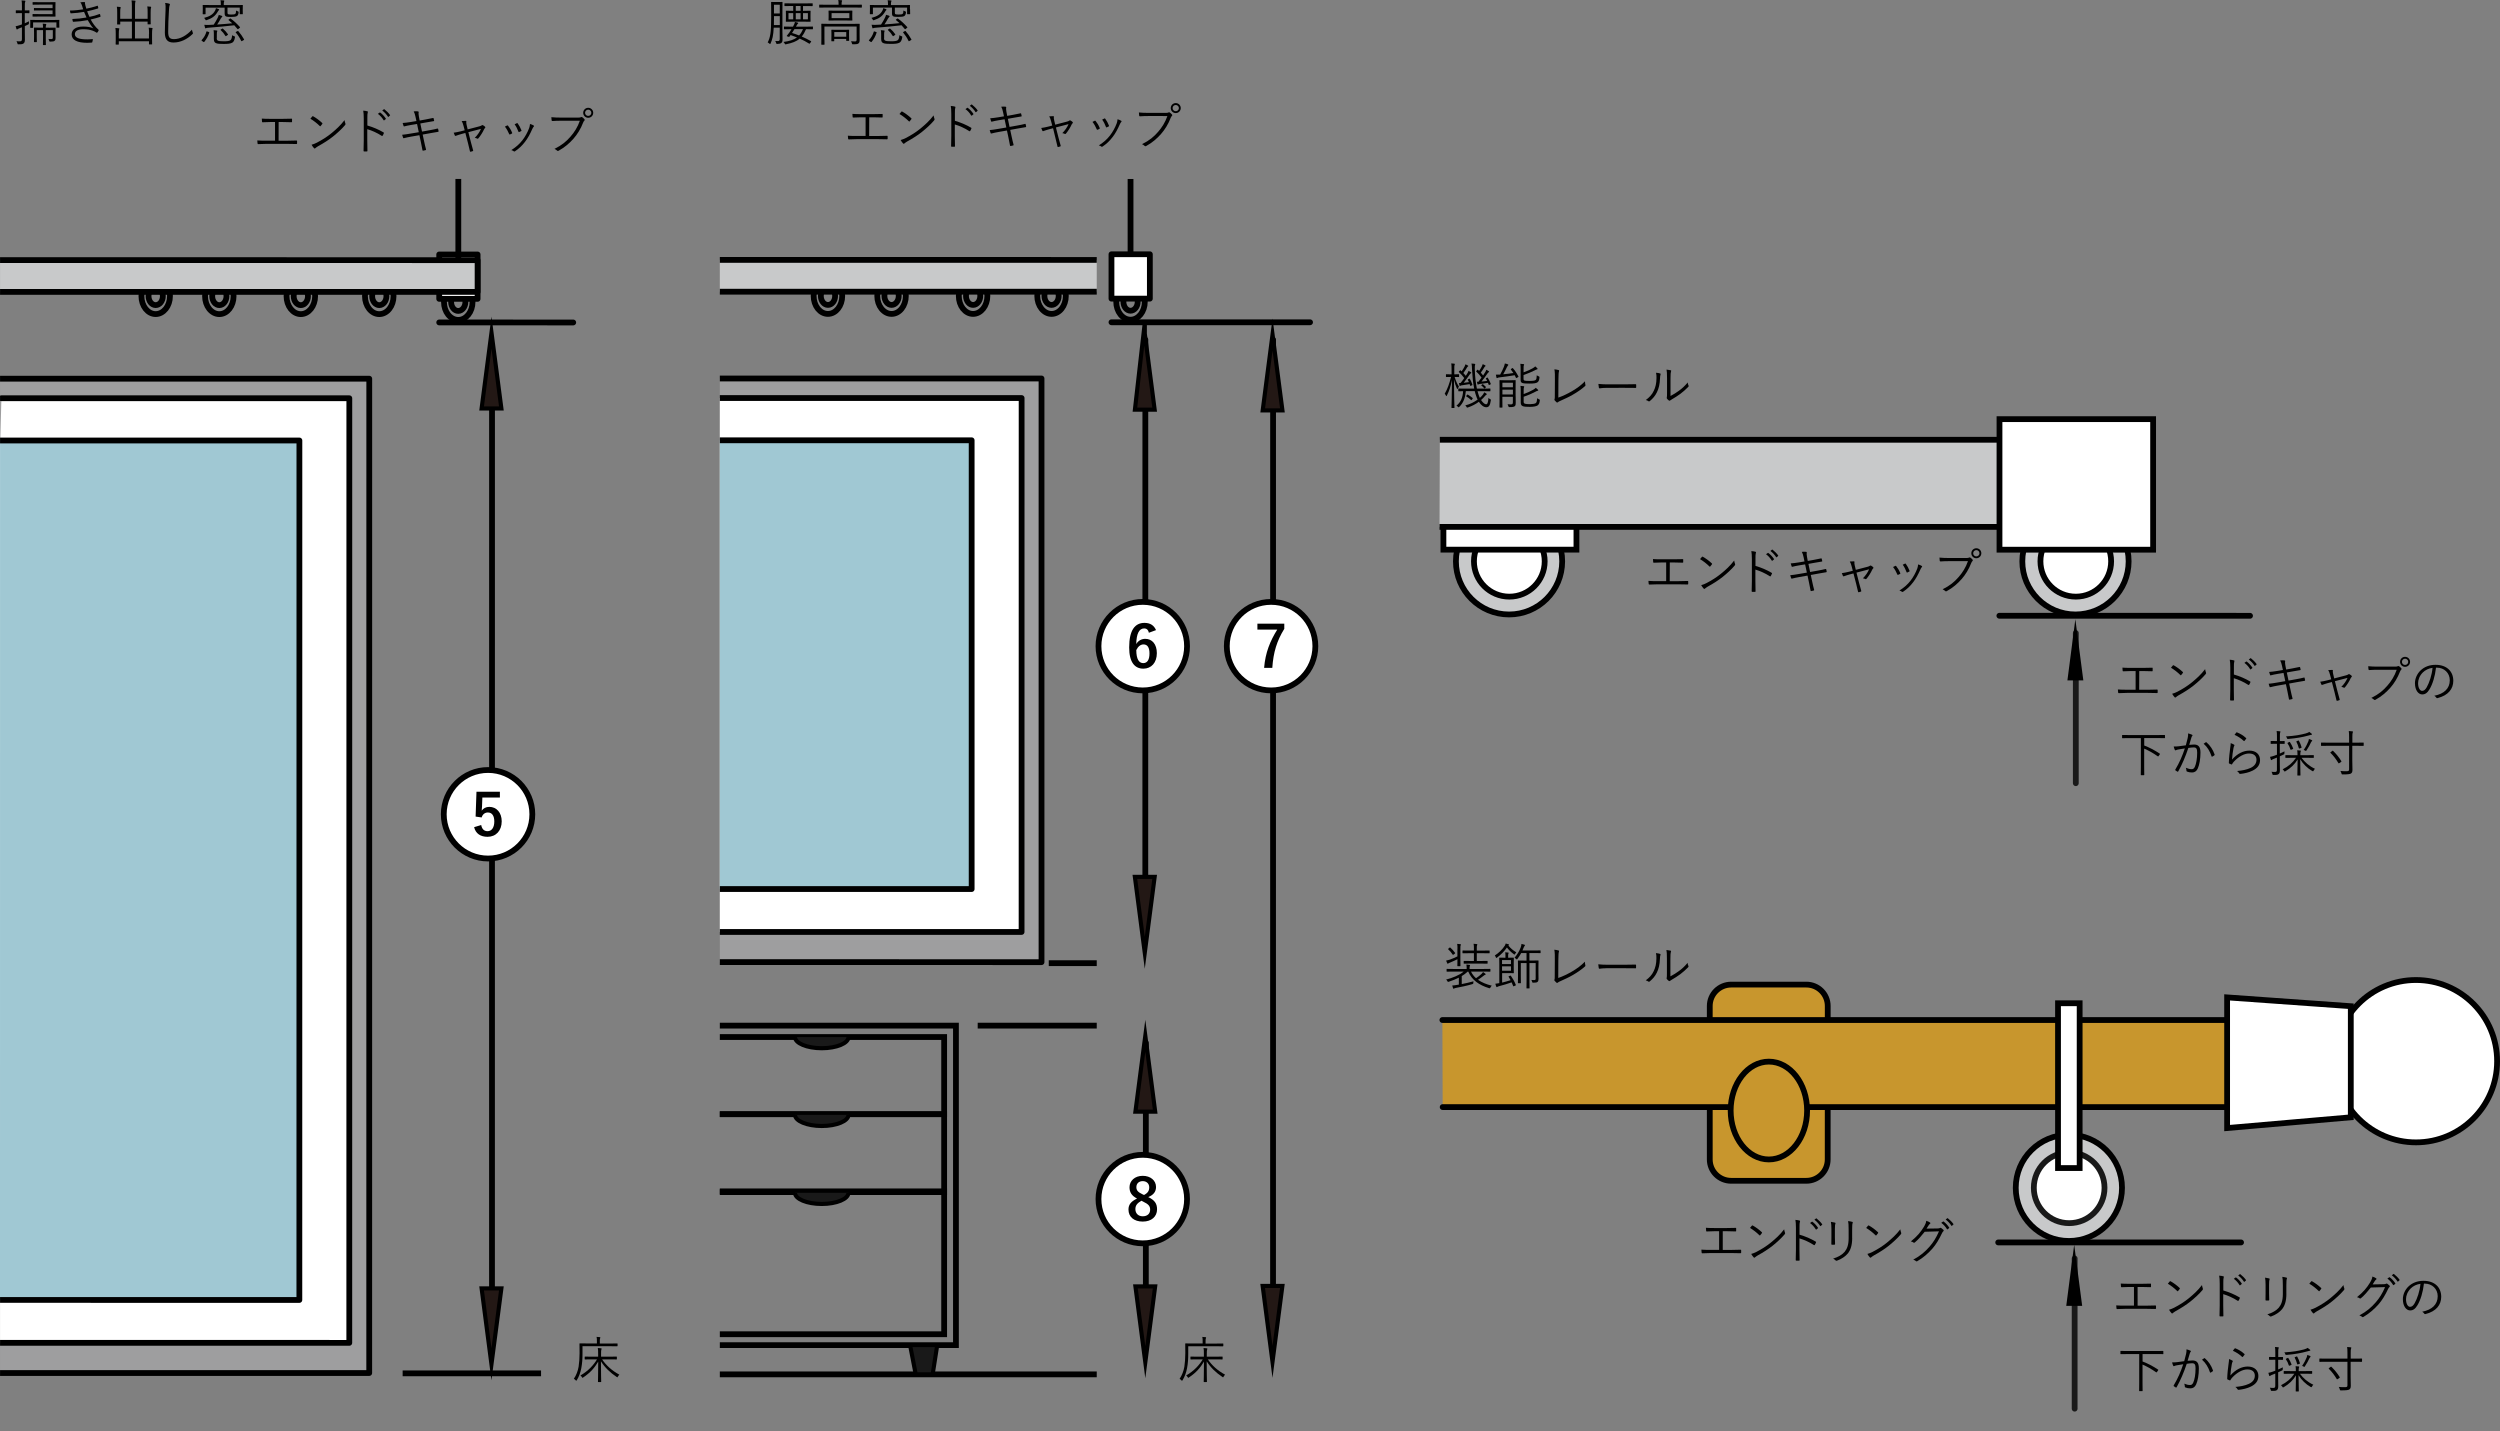 <?xml version="1.0" encoding="utf-8"?>
<!-- Generator: Adobe Illustrator 24.3.0, SVG Export Plug-In . SVG Version: 6.00 Build 0)  -->
<svg version="1.1" id="レイヤー_1" xmlns="http://www.w3.org/2000/svg" xmlns:xlink="http://www.w3.org/1999/xlink" x="0px"
	 y="0px" viewBox="0 0 604.38 346.06" style="enable-background:new 0 0 604.38 346.06;" xml:space="preserve">
<rect x="0" y="0" width="604.38" height="346.06" fill="#808080" stroke="none"/>
<style type="text/css">
	.st0{fill:none;stroke:#000000;stroke-width:1.4;stroke-linecap:round;stroke-linejoin:round;stroke-miterlimit:3.864;}
	.st1{fill:#FFFFFF;stroke:#000000;stroke-width:1.4;stroke-linecap:round;stroke-linejoin:round;stroke-miterlimit:3.864;}
	.st2{fill:#231815;stroke:#000000;stroke-miterlimit:10;}
	.st3{fill:none;stroke:#000000;stroke-width:1.4;}
	.st4{stroke:#191919;stroke-width:1.4;stroke-linecap:round;stroke-linejoin:round;stroke-miterlimit:3.864;}
	.st5{fill:#FFFFFF;stroke:#000000;stroke-width:1.4;}
	.st6{fill:#C8962D;stroke:#000000;stroke-width:1.4;stroke-linecap:round;stroke-linejoin:round;stroke-miterlimit:3.864;}
	.st7{fill:#C8C9CA;stroke:#000000;stroke-width:1.4;}
	.st8{fill:#FFFFFF;stroke:#191919;stroke-width:1.4;}
	.st9{stroke:#000000;stroke-width:1.4;stroke-linecap:round;stroke-linejoin:round;stroke-miterlimit:3.864;}
	.st10{fill:#231815;stroke:#000000;stroke-width:1.4;stroke-miterlimit:10;}
	.st11{clip-path:url(#SVGID_2_);}
	.st12{fill:#9E9E9F;stroke:#000000;stroke-width:1.4;stroke-linecap:round;stroke-linejoin:round;stroke-miterlimit:3.864;}
	.st13{fill:#A0C8D3;stroke:#000000;stroke-width:1.4;stroke-linecap:round;stroke-linejoin:round;stroke-miterlimit:3.864;}
	.st14{fill:#C8C9CA;stroke:#000000;stroke-width:1.4;stroke-linecap:round;stroke-linejoin:round;stroke-miterlimit:3.864;}
	.st15{clip-path:url(#SVGID_4_);}
	.st16{fill:#191919;stroke:#000000;stroke-miterlimit:10;}
</style>
<g>
	<path d="M189.16,7.89c0,0.54,0.02,1.14,0.02,1.64c0,0.41-0.06,0.68-0.3,0.86c-0.17,0.13-0.48,0.22-0.96,0.23
		c-0.23,0-0.23,0-0.29-0.24c-0.06-0.22-0.13-0.35-0.23-0.48c0.29,0.02,0.49,0.04,0.74,0.02c0.23-0.01,0.36-0.12,0.36-0.48V6.69
		h-1.45c-0.1,1.92-0.32,2.84-0.77,3.83c-0.04,0.08-0.07,0.13-0.12,0.13c-0.04,0-0.08-0.04-0.16-0.11c-0.16-0.14-0.28-0.21-0.41-0.28
		c0.6-1.21,0.84-2.24,0.84-6.02v-1.8c0-1.24-0.02-1.8-0.02-1.87c0-0.08,0.01-0.1,0.11-0.1c0.06,0,0.25,0.02,0.9,0.02h0.74
		c0.66,0,0.85-0.02,0.91-0.02c0.08,0,0.1,0.01,0.1,0.1c0,0.07-0.02,0.63-0.02,1.87V7.89z M188.51,3.9h-1.4v0.35
		c0,0.68-0.01,1.28-0.02,1.81h1.43V3.9z M188.51,1.15h-1.4v2.11h1.4V1.15z M196.52,6.98c0,0.08-0.01,0.1-0.08,0.1
		c-0.07,0-0.46-0.02-1.58-0.02c-0.31,0.73-0.65,1.31-1.04,1.77c0.78,0.34,1.52,0.7,2.24,1.12c0.08,0.05,0.07,0.07,0,0.18l-0.22,0.31
		c-0.1,0.14-0.13,0.17-0.22,0.11c-0.73-0.46-1.49-0.86-2.29-1.22c-0.79,0.7-1.83,1.08-3.31,1.37c-0.23,0.05-0.23,0.02-0.32-0.17
		c-0.1-0.17-0.18-0.29-0.29-0.39c1.52-0.19,2.54-0.56,3.26-1.09c-0.49-0.2-1-0.4-1.54-0.58c-0.1,0.14-0.18,0.26-0.26,0.36
		c-0.07,0.1-0.1,0.11-0.25,0.06l-0.31-0.1c-0.14-0.05-0.14-0.1-0.08-0.17c0.19-0.23,0.38-0.46,0.58-0.73
		c0.19-0.28,0.37-0.55,0.54-0.83h-0.06c-1.2,0-1.61,0.02-1.67,0.02c-0.08,0-0.1-0.01-0.1-0.1V6.52c0-0.08,0.01-0.1,0.1-0.1
		c0.06,0,0.47,0.03,1.67,0.03h0.41l0.25-0.47c0.1-0.22,0.2-0.48,0.23-0.68c0.25,0.05,0.48,0.11,0.67,0.17
		c0.1,0.04,0.12,0.07,0.12,0.12s-0.02,0.08-0.07,0.12c-0.11,0.08-0.18,0.22-0.31,0.44l-0.17,0.3h2.36c1.2,0,1.6-0.03,1.67-0.03
		c0.07,0,0.08,0.01,0.08,0.1V6.98z M196.46,1.38c0,0.08-0.01,0.1-0.1,0.1c-0.06,0-0.46-0.02-1.64-0.02h-0.59v1.16h0.16
		c1.1,0,1.5-0.03,1.57-0.03c0.08,0,0.1,0.01,0.1,0.1c0,0.06-0.02,0.25-0.02,0.85v0.77c0,0.6,0.02,0.79,0.02,0.85
		c0,0.08-0.01,0.1-0.1,0.1c-0.07,0-0.47-0.02-1.57-0.02h-2.64c-1.13,0-1.51,0.02-1.57,0.02c-0.08,0-0.1-0.01-0.1-0.1
		c0-0.07,0.02-0.25,0.02-0.85V3.54c0-0.6-0.02-0.79-0.02-0.85c0-0.08,0.01-0.1,0.1-0.1c0.06,0,0.42,0.03,1.55,0.03h0.13V1.45h-0.38
		c-1.19,0-1.58,0.02-1.64,0.02c-0.08,0-0.1-0.01-0.1-0.1V0.91c0-0.1,0.01-0.11,0.1-0.11c0.06,0,0.46,0.02,1.64,0.02h3.35
		c1.19,0,1.58-0.02,1.64-0.02c0.08,0,0.1,0.01,0.1,0.11V1.38z M191.76,3.17h-1.14v1.51h1.14V3.17z M192.06,7.05
		c-0.19,0.33-0.38,0.63-0.58,0.92c0.59,0.18,1.15,0.38,1.7,0.6c0.41-0.43,0.7-0.95,0.95-1.52H192.06z M193.54,1.45h-1.16v1.16h1.16
		V1.45z M193.54,3.17h-1.16v1.51h1.16V3.17z M195.31,3.17h-1.18v1.51h1.18V3.17z"/>
	<path d="M208.35,1.74c0,0.08-0.01,0.1-0.1,0.1c-0.07,0-0.44-0.02-1.6-0.02h-6.93c-1.14,0-1.52,0.02-1.58,0.02
		c-0.08,0-0.1-0.01-0.1-0.1V1.22c0-0.08,0.01-0.1,0.1-0.1c0.06,0,0.44,0.02,1.58,0.03h3.01V1.03c0-0.42-0.01-0.74-0.08-1.03
		c0.29,0.01,0.58,0.04,0.78,0.06c0.1,0.01,0.16,0.06,0.16,0.11c0,0.08-0.05,0.14-0.08,0.23c-0.04,0.08-0.05,0.29-0.05,0.63v0.12h3.2
		c1.15,0,1.52-0.02,1.6-0.02c0.08,0,0.1,0.01,0.1,0.1V1.74z M206.04,5.77c1.21,0,1.62-0.02,1.69-0.02c0.08,0,0.1,0.01,0.1,0.1
		c0,0.07-0.02,0.44-0.02,1.34V8.2c0,0.58,0.01,1.08,0.01,1.55c0,0.3-0.05,0.55-0.26,0.73c-0.2,0.18-0.47,0.23-1.33,0.22
		c-0.23,0-0.24-0.01-0.29-0.24c-0.05-0.18-0.12-0.36-0.2-0.49c0.35,0.04,0.68,0.05,0.97,0.05c0.23,0,0.38-0.11,0.38-0.43V6.42h-7.78
		v2.84c0,1,0.02,1.39,0.02,1.45c0,0.08-0.01,0.1-0.1,0.1h-0.58c-0.08,0-0.1-0.01-0.1-0.1c0-0.06,0.02-0.41,0.02-1.44V7.12
		c0-0.9-0.02-1.21-0.02-1.28c0-0.08,0.01-0.1,0.1-0.1c0.07,0,0.48,0.03,1.68,0.03H206.04z M206.04,4.11c0,0.55,0.02,0.71,0.02,0.78
		c0,0.07-0.01,0.08-0.1,0.08c-0.06,0-0.44-0.02-1.54-0.02h-2.48c-1.09,0-1.48,0.02-1.54,0.02c-0.08,0-0.1-0.01-0.1-0.08
		c0-0.07,0.02-0.23,0.02-0.78V3.44c0-0.55-0.02-0.71-0.02-0.78c0-0.08,0.01-0.1,0.1-0.1c0.06,0,0.44,0.02,1.54,0.02h2.48
		c1.09,0,1.48-0.02,1.54-0.02c0.08,0,0.1,0.01,0.1,0.1c0,0.07-0.02,0.23-0.02,0.78V4.11z M205.26,8.47c0,1.09,0.02,1.26,0.02,1.31
		c0,0.08-0.01,0.1-0.1,0.1h-0.5c-0.1,0-0.11-0.01-0.11-0.1V9.42h-2.89v0.46c0,0.08-0.01,0.1-0.1,0.1h-0.5c-0.08,0-0.1-0.01-0.1-0.1
		c0-0.07,0.02-0.24,0.02-1.36V8c0-0.44-0.02-0.65-0.02-0.71c0-0.08,0.01-0.1,0.1-0.1c0.07,0,0.36,0.02,1.27,0.02h1.56
		c0.91,0,1.2-0.02,1.27-0.02c0.08,0,0.1,0.01,0.1,0.1c0,0.06-0.02,0.25-0.02,0.6V8.47z M205.33,3.17h-4.29v1.21h4.29V3.17z
		 M204.58,7.76h-2.89v1.12h2.89V7.76z"/>
	<path d="M211.81,7.74c0.13,0.05,0.13,0.07,0.11,0.16c-0.28,0.88-0.67,1.54-1.19,2.21c-0.04,0.05-0.07,0.07-0.11,0.07
		c-0.04,0-0.08-0.02-0.14-0.06l-0.35-0.24c-0.1-0.07-0.12-0.11-0.05-0.18c0.56-0.61,0.94-1.26,1.16-2.04
		c0.02-0.08,0.04-0.1,0.18-0.05L211.81,7.74z M220.01,2.2c0,0.95,0.02,1.07,0.02,1.14c0,0.08-0.01,0.1-0.1,0.1h-0.54
		c-0.08,0-0.1-0.01-0.1-0.1v-1.5h-2.96v1.24c0,0.24,0.05,0.31,0.22,0.37c0.12,0.05,0.36,0.06,0.73,0.06c0.47,0,0.76-0.02,0.92-0.16
		c0.18-0.14,0.19-0.36,0.19-0.8c0.14,0.08,0.28,0.14,0.44,0.19c0.2,0.07,0.2,0.07,0.19,0.29c-0.06,0.49-0.19,0.7-0.4,0.84
		c-0.25,0.17-0.71,0.21-1.44,0.21c-0.49,0-0.95-0.01-1.18-0.11c-0.22-0.1-0.36-0.26-0.36-0.74V1.84h-4.61v1.5
		c0,0.08-0.01,0.1-0.1,0.1l-0.54,0c-0.08,0-0.1-0.01-0.1-0.1c0-0.07,0.02-0.19,0.02-1.14V1.86c0-0.35-0.02-0.49-0.02-0.56
		c0-0.08,0.01-0.1,0.1-0.1c0.06,0,0.48,0.02,1.64,0.03h2.64V0.84c0-0.28-0.02-0.5-0.08-0.79c0.26,0.01,0.55,0.04,0.79,0.06
		c0.08,0.01,0.14,0.05,0.14,0.1c0,0.08-0.04,0.14-0.07,0.23c-0.04,0.11-0.06,0.23-0.06,0.44v0.35h2.85c1.18,0,1.58-0.02,1.66-0.02
		c0.08,0,0.1,0.01,0.1,0.1c0,0.07-0.02,0.21-0.02,0.5V2.2z M214.23,2.48c-0.1,0.06-0.17,0.18-0.26,0.35
		c-0.62,1.07-1.43,1.63-2.69,2.04c-0.2,0.06-0.2,0.06-0.29-0.12c-0.1-0.18-0.19-0.3-0.32-0.42c1.39-0.38,2.17-0.83,2.66-1.77
		c0.1-0.19,0.17-0.36,0.2-0.59c0.2,0.06,0.41,0.12,0.64,0.23c0.1,0.05,0.14,0.08,0.14,0.14C214.31,2.4,214.29,2.45,214.23,2.48z
		 M216.9,4.51c0.08-0.07,0.11-0.07,0.18-0.02c0.82,0.58,1.51,1.24,2.25,2.06c0.06,0.07,0.05,0.1-0.07,0.19l-0.31,0.25
		c-0.06,0.05-0.11,0.07-0.13,0.07c-0.04,0-0.06-0.02-0.1-0.06c-0.26-0.31-0.5-0.61-0.77-0.89c-2.02,0.24-3.85,0.41-5.86,0.56
		c-0.61,0.05-0.83,0.08-0.91,0.12c-0.05,0.02-0.11,0.07-0.17,0.07s-0.1-0.05-0.13-0.17c-0.06-0.22-0.12-0.47-0.17-0.71
		c0.44,0.04,0.88,0.04,1.22,0.02c0.36-0.01,0.71-0.04,1.06-0.06c0.43-0.65,0.72-1.17,0.94-1.63c0.13-0.26,0.23-0.54,0.28-0.73
		c0.29,0.07,0.49,0.14,0.7,0.21c0.08,0.04,0.16,0.08,0.16,0.16s-0.06,0.12-0.13,0.17c-0.07,0.07-0.18,0.22-0.29,0.41
		c-0.28,0.49-0.5,0.91-0.83,1.37c1.3-0.08,2.51-0.18,3.65-0.3c-0.26-0.25-0.55-0.49-0.85-0.73c-0.07-0.05-0.08-0.08,0.02-0.17
		L216.9,4.51z M213.72,9.2c0,0.34,0.08,0.53,0.28,0.62c0.24,0.12,0.64,0.16,1.38,0.16c0.89,0,1.28-0.05,1.62-0.24
		c0.25-0.16,0.4-0.6,0.43-1.24c0.14,0.1,0.28,0.17,0.52,0.25c0.19,0.07,0.2,0.07,0.17,0.29c-0.12,0.71-0.34,1.08-0.64,1.26
		c-0.48,0.26-1.06,0.31-2.11,0.31c-0.79,0-1.5-0.02-1.85-0.2c-0.3-0.14-0.5-0.35-0.5-1.02V8.25c0-0.32-0.01-0.62-0.07-0.96
		c0.26,0.01,0.55,0.05,0.76,0.08c0.11,0.02,0.16,0.05,0.16,0.1c0,0.06-0.02,0.1-0.06,0.17c-0.05,0.1-0.07,0.3-0.07,0.65V9.2z
		 M215.03,6.93c0.1-0.06,0.11-0.06,0.18,0c0.48,0.42,0.88,0.85,1.22,1.36c0.05,0.07,0.02,0.11-0.1,0.19l-0.29,0.2
		c-0.14,0.1-0.16,0.1-0.22,0.01c-0.32-0.54-0.73-1.04-1.14-1.4c-0.08-0.07-0.08-0.1,0.04-0.17L215.03,6.93z M218.76,7.51
		c0.1-0.05,0.13-0.04,0.18,0.02c0.54,0.62,0.97,1.23,1.39,1.98c0.04,0.07,0.02,0.12-0.11,0.19l-0.35,0.21
		c-0.07,0.04-0.11,0.06-0.14,0.06c-0.05,0-0.07-0.04-0.1-0.1c-0.38-0.78-0.77-1.37-1.29-2c-0.06-0.07-0.05-0.1,0.1-0.18L218.76,7.51
		z"/>
</g>
<g>
	<path d="M7.11,3.08c0,0.1-0.01,0.11-0.1,0.11c-0.07,0-0.29-0.02-1.02-0.02v2.46c0.31-0.13,0.65-0.3,1.02-0.48
		C7,5.29,6.98,5.47,6.98,5.65c0.01,0.18,0.01,0.19-0.14,0.26l-0.84,0.4v1.42c0,0.78,0.02,1.34,0.02,1.81c0,0.56-0.1,0.77-0.31,0.95
		c-0.22,0.17-0.49,0.23-1.21,0.22c-0.24,0-0.24-0.01-0.3-0.24c-0.05-0.22-0.13-0.38-0.22-0.52c0.25,0.04,0.48,0.04,0.85,0.04
		c0.35,0,0.47-0.13,0.47-0.56V6.6L4.71,6.82C4.45,6.92,4.3,7,4.26,7.05C4.21,7.1,4.16,7.12,4.1,7.12c-0.05,0-0.08-0.02-0.12-0.1
		c-0.08-0.2-0.14-0.42-0.2-0.68C4.1,6.29,4.39,6.21,4.84,6.06L5.3,5.9V3.17H4.96c-0.77,0-0.98,0.02-1.04,0.02
		c-0.08,0-0.1-0.01-0.1-0.11l0-0.49c0-0.08,0.01-0.1,0.1-0.1c0.06,0,0.28,0.02,1.04,0.02H5.3V1.54c0-0.72-0.01-1.07-0.08-1.44
		C5.5,0.1,5.76,0.12,6,0.16c0.08,0.01,0.14,0.06,0.14,0.1c0,0.1-0.04,0.14-0.07,0.23C6.01,0.61,6,0.84,6,1.52v1
		c0.73,0,0.95-0.02,1.02-0.02c0.08,0,0.1,0.01,0.1,0.1L7.11,3.08z M14.33,5.62c0,0.8,0.02,0.91,0.02,0.97c0,0.08-0.01,0.1-0.08,0.1
		h-0.53c-0.08,0-0.1-0.01-0.1-0.1V5.42H8v1.2c0,0.1-0.01,0.11-0.1,0.11H7.4c-0.08,0-0.1-0.01-0.1-0.11c0-0.06,0.02-0.17,0.02-1V5.36
		c0-0.28-0.02-0.4-0.02-0.47c0-0.07,0.01-0.08,0.1-0.08c0.07,0,0.49,0.03,1.69,0.03h3.49c1.2,0,1.62-0.03,1.69-0.03
		c0.07,0,0.08,0.01,0.08,0.08c0,0.06-0.02,0.19-0.02,0.41V5.62z M13.4,2.85c0,0.72,0.02,1.01,0.02,1.07c0,0.08-0.01,0.1-0.1,0.1
		c-0.07,0-0.5-0.02-1.61-0.02H9.36c-1,0-1.32,0.02-1.39,0.02c-0.08,0-0.1-0.01-0.1-0.1V3.5c0-0.1,0.01-0.11,0.1-0.11
		c0.07,0,0.4,0.02,1.39,0.02h3.35l0-0.89h-2.9c-1.09,0-1.44,0.02-1.51,0.02c-0.08,0-0.1-0.01-0.1-0.11V2.04c0-0.08,0.01-0.1,0.1-0.1
		c0.07,0,0.42,0.02,1.51,0.02h2.9V1.12H9.47c-1.07,0-1.43,0.02-1.49,0.02c-0.08,0-0.1-0.01-0.1-0.1V0.61c0-0.08,0.01-0.1,0.1-0.1
		c0.06,0,0.42,0.02,1.49,0.02h2.24c1.1,0,1.54-0.02,1.61-0.02c0.08,0,0.1,0.01,0.1,0.1c0,0.06-0.02,0.35-0.02,1.06V2.85z M11.85,6.7
		c1.07,0,1.43-0.02,1.49-0.02c0.08,0,0.1,0.01,0.1,0.1c0,0.07-0.02,0.35-0.02,1.01v0.36c0,0.43,0.01,0.71,0.01,1.02
		c0,0.32-0.02,0.52-0.24,0.7c-0.14,0.13-0.4,0.19-1.02,0.19c-0.23,0-0.23,0.01-0.29-0.23c-0.04-0.16-0.1-0.3-0.19-0.42
		c0.25,0.02,0.47,0.04,0.72,0.04c0.24,0,0.36-0.08,0.36-0.37V7.29h-1.7v1.93c0,1.13,0.02,1.54,0.02,1.6c0,0.08-0.01,0.08-0.08,0.08
		h-0.53c-0.08,0-0.1,0-0.1-0.08c0-0.07,0.02-0.47,0.02-1.6V7.29H8.89V8.9c0,0.77,0.02,1.1,0.02,1.18c0,0.08-0.01,0.1-0.1,0.1h-0.5
		c-0.08,0-0.1-0.01-0.1-0.1c0-0.07,0.02-0.38,0.02-1.2V7.79c0-0.71-0.02-0.95-0.02-1.02c0-0.08,0.01-0.1,0.1-0.1
		c0.06,0,0.42,0.02,1.48,0.02h0.61c0-0.28-0.01-0.59-0.07-0.97c0.3,0.01,0.49,0.02,0.73,0.06c0.08,0.01,0.13,0.05,0.13,0.11
		c0,0.06-0.01,0.11-0.04,0.18c-0.05,0.13-0.1,0.41-0.1,0.62H11.85z"/>
	<path d="M19.82,1.34c-0.11-0.34-0.2-0.53-0.4-0.77c0.35-0.06,0.71-0.08,0.94-0.08c0.12,0,0.2,0.06,0.2,0.14
		c0,0.05-0.02,0.12-0.02,0.19c0,0.11,0.02,0.22,0.1,0.5c0.08,0.31,0.16,0.53,0.23,0.78c0.85-0.18,1.69-0.37,2.65-0.7
		c0.07-0.02,0.11-0.04,0.13,0.05c0.05,0.14,0.08,0.31,0.11,0.44c0.01,0.1-0.02,0.14-0.11,0.17c-0.89,0.28-1.73,0.48-2.58,0.67
		c0.14,0.43,0.34,0.89,0.56,1.35c0.89-0.18,1.66-0.39,2.39-0.68c0.1-0.04,0.13-0.02,0.17,0.06c0.05,0.16,0.08,0.3,0.11,0.46
		c0.01,0.08,0,0.13-0.1,0.17c-0.73,0.24-1.52,0.46-2.28,0.62c0.47,0.88,1.13,1.82,1.87,2.45c0.07,0.07,0.1,0.11,0.05,0.21
		c-0.07,0.17-0.18,0.34-0.29,0.47c-0.1,0.11-0.16,0.12-0.26,0.02c-0.24-0.17-0.55-0.31-0.85-0.43c-0.64-0.24-1.34-0.36-2.29-0.36
		c-1.25,0-2.05,0.36-2.05,1.19c0,0.92,1.13,1.26,3.03,1.26c0.43,0,0.83-0.04,1.22-0.07c0.1-0.01,0.11,0.05,0.1,0.13
		c-0.02,0.17-0.07,0.4-0.13,0.58c-0.02,0.1-0.05,0.13-0.16,0.14c-0.31,0.02-0.6,0.05-1.06,0.05c-2.4,0-3.78-0.65-3.78-2.03
		c0-1.18,1.02-1.9,2.77-1.9c1.02,0,1.87,0.14,2.48,0.44c-0.47-0.52-0.91-1.18-1.36-1.99c-1.21,0.22-2.35,0.36-3.47,0.4
		c-0.1,0-0.11-0.01-0.14-0.12c-0.05-0.14-0.1-0.38-0.11-0.56c1.24-0.04,2.33-0.16,3.42-0.36c-0.19-0.41-0.4-0.88-0.59-1.36
		c-0.97,0.18-2.09,0.31-3.15,0.35c-0.1,0-0.13-0.01-0.16-0.12c-0.02-0.1-0.07-0.34-0.11-0.55c1.14-0.01,2.34-0.16,3.21-0.29
		C20.03,1.99,19.95,1.73,19.82,1.34z"/>
	<path d="M36.03,8.18c0-0.75-0.01-1.07-0.08-1.49c0.31,0.01,0.58,0.04,0.8,0.07c0.08,0.01,0.14,0.05,0.14,0.1
		c0,0.06-0.04,0.13-0.06,0.22c-0.04,0.13-0.07,0.41-0.07,1.13v1.41c0,0.68,0.02,0.96,0.02,1.02c0,0.08-0.01,0.1-0.08,0.1h-0.58
		c-0.08,0-0.1-0.01-0.1-0.1V9.98h-7.3v0.7c0,0.08-0.01,0.1-0.1,0.1h-0.56c-0.08,0-0.1-0.01-0.1-0.1c0-0.06,0.02-0.32,0.02-0.98V8.25
		c0-0.76-0.01-1.08-0.08-1.49c0.3,0.01,0.58,0.04,0.8,0.07c0.08,0.01,0.16,0.05,0.16,0.11c0,0.06-0.04,0.12-0.06,0.2
		c-0.05,0.13-0.08,0.41-0.08,1.08V9.3h3.17V5.22h-2.82v0.6c0,0.08-0.01,0.1-0.1,0.1h-0.56c-0.08,0-0.1-0.01-0.1-0.1
		c0-0.06,0.02-0.35,0.02-1.07V3.12c0-0.76-0.01-1.08-0.08-1.5c0.31,0.01,0.58,0.04,0.8,0.07c0.08,0.01,0.13,0.05,0.13,0.11
		s-0.01,0.12-0.05,0.22c-0.05,0.13-0.07,0.4-0.07,1.09v1.44h2.82l0-2.92c0-0.79-0.01-1.13-0.08-1.54c0.31,0.01,0.59,0.04,0.83,0.07
		c0.08,0.01,0.14,0.04,0.14,0.1s-0.04,0.12-0.06,0.22c-0.04,0.13-0.07,0.38-0.07,1.14l0,2.93h3.05v-1.5c0-0.76-0.01-1.08-0.08-1.5
		c0.31,0.01,0.56,0.04,0.8,0.07c0.08,0.01,0.14,0.05,0.14,0.11c0,0.06-0.04,0.13-0.06,0.2c-0.04,0.14-0.07,0.41-0.07,1.14v1.62
		c0,0.73,0.02,1.03,0.02,1.1c0,0.08-0.01,0.1-0.1,0.1h-0.56c-0.08,0-0.1-0.01-0.1-0.1V5.22h-3.05V9.3h3.38V8.18z"/>
	<path d="M40.89,0.88c0.13,0.04,0.19,0.1,0.19,0.18c0,0.1-0.05,0.19-0.1,0.31c-0.05,0.14-0.1,0.52-0.14,1.23
		c-0.11,1.81-0.18,3.46-0.18,5.11c0,1.34,0.37,1.75,1.42,1.75c1.52,0,3.08-0.92,4.32-2.29c0.04,0.28,0.13,0.52,0.2,0.7
		c0.02,0.07,0.05,0.12,0.05,0.17c0,0.07-0.04,0.13-0.14,0.23c-1.26,1.21-2.85,2.01-4.57,2.01c-1.35,0-2.09-0.65-2.09-2.41
		c0-1.7,0.11-3.66,0.17-5.35c0.02-0.74,0.04-1.26-0.1-1.81C40.28,0.75,40.65,0.79,40.89,0.88z"/>
	<path d="M50.48,7.74c0.13,0.05,0.13,0.07,0.11,0.16c-0.28,0.88-0.67,1.54-1.19,2.21c-0.04,0.05-0.07,0.07-0.11,0.07
		c-0.04,0-0.08-0.02-0.14-0.06L48.8,9.87c-0.1-0.07-0.12-0.11-0.05-0.18c0.56-0.61,0.94-1.26,1.16-2.04
		c0.02-0.08,0.04-0.1,0.18-0.05L50.48,7.74z M58.68,2.2c0,0.95,0.02,1.07,0.02,1.14c0,0.08-0.01,0.1-0.1,0.1h-0.54
		c-0.08,0-0.1-0.01-0.1-0.1l0-1.5h-2.96l0,1.24c0,0.24,0.05,0.31,0.22,0.37c0.12,0.05,0.36,0.06,0.73,0.06
		c0.47,0,0.76-0.02,0.92-0.16c0.18-0.14,0.19-0.36,0.19-0.8c0.14,0.08,0.28,0.14,0.44,0.19c0.2,0.07,0.2,0.07,0.19,0.29
		c-0.06,0.49-0.19,0.7-0.4,0.84c-0.25,0.17-0.71,0.22-1.44,0.22c-0.49,0-0.95-0.01-1.18-0.11c-0.22-0.1-0.36-0.26-0.36-0.74l0-1.39
		l-4.61,0l0,1.5c0,0.08-0.01,0.1-0.1,0.1H49.1c-0.08,0-0.1-0.01-0.1-0.1c0-0.07,0.02-0.19,0.02-1.14V1.86C49.03,1.51,49,1.37,49,1.3
		c0-0.08,0.01-0.1,0.1-0.1c0.06,0,0.48,0.02,1.64,0.02h2.64V0.84c0-0.28-0.02-0.5-0.08-0.79c0.26,0.01,0.55,0.04,0.79,0.06
		c0.08,0.01,0.14,0.05,0.14,0.1c0,0.08-0.04,0.14-0.07,0.23c-0.04,0.11-0.06,0.23-0.06,0.44v0.35h2.85c1.18,0,1.58-0.02,1.66-0.02
		c0.08,0,0.1,0.01,0.1,0.1c0,0.07-0.02,0.22-0.02,0.5V2.2z M52.9,2.48c-0.1,0.06-0.17,0.18-0.26,0.35
		c-0.62,1.07-1.43,1.63-2.69,2.04c-0.2,0.06-0.2,0.06-0.29-0.12c-0.1-0.18-0.19-0.3-0.32-0.42C50.73,3.95,51.51,3.5,52,2.56
		c0.1-0.19,0.17-0.36,0.2-0.59c0.2,0.06,0.41,0.12,0.64,0.23c0.1,0.05,0.14,0.08,0.14,0.14S52.96,2.45,52.9,2.48z M55.58,4.51
		c0.08-0.07,0.11-0.07,0.18-0.02c0.82,0.58,1.51,1.24,2.25,2.06c0.06,0.07,0.05,0.1-0.07,0.19l-0.31,0.25
		c-0.06,0.05-0.11,0.07-0.13,0.07c-0.04,0-0.06-0.02-0.1-0.06c-0.26-0.31-0.5-0.61-0.77-0.89c-2.02,0.24-3.85,0.41-5.86,0.56
		c-0.61,0.05-0.83,0.08-0.91,0.12c-0.05,0.02-0.11,0.07-0.17,0.07s-0.1-0.05-0.13-0.17C49.5,6.49,49.44,6.24,49.39,6
		c0.44,0.04,0.88,0.04,1.22,0.02c0.36-0.01,0.71-0.04,1.06-0.06c0.43-0.65,0.72-1.17,0.94-1.63c0.13-0.26,0.23-0.54,0.28-0.73
		c0.29,0.07,0.49,0.14,0.7,0.22c0.08,0.04,0.16,0.08,0.16,0.16s-0.06,0.12-0.13,0.17c-0.07,0.07-0.18,0.22-0.29,0.41
		c-0.28,0.49-0.5,0.91-0.83,1.37c1.3-0.08,2.51-0.18,3.65-0.3c-0.26-0.25-0.55-0.49-0.85-0.73C55.2,4.84,55.19,4.8,55.3,4.71
		L55.58,4.51z M52.4,9.2c0,0.34,0.08,0.53,0.28,0.62c0.24,0.12,0.64,0.16,1.38,0.16c0.89,0,1.28-0.05,1.62-0.24
		c0.25-0.16,0.4-0.6,0.43-1.23c0.14,0.1,0.28,0.17,0.52,0.25c0.19,0.07,0.2,0.07,0.17,0.29c-0.12,0.71-0.34,1.08-0.64,1.26
		c-0.48,0.26-1.06,0.31-2.11,0.31c-0.79,0-1.5-0.02-1.85-0.2c-0.3-0.14-0.5-0.35-0.5-1.02V8.25c0-0.32-0.01-0.62-0.07-0.96
		c0.26,0.01,0.55,0.05,0.76,0.08c0.11,0.02,0.16,0.05,0.16,0.1c0,0.06-0.02,0.1-0.06,0.17c-0.05,0.1-0.07,0.3-0.07,0.65V9.2z
		 M53.71,6.93c0.1-0.06,0.11-0.06,0.18,0c0.48,0.42,0.88,0.85,1.22,1.36c0.05,0.07,0.02,0.11-0.1,0.19l-0.29,0.2
		c-0.14,0.1-0.16,0.1-0.22,0.01c-0.32-0.54-0.73-1.04-1.14-1.4c-0.08-0.07-0.08-0.1,0.04-0.17L53.71,6.93z M57.43,7.51
		c0.1-0.05,0.13-0.04,0.18,0.02c0.54,0.62,0.97,1.24,1.39,1.98c0.04,0.07,0.02,0.12-0.11,0.19l-0.35,0.2
		c-0.07,0.04-0.11,0.06-0.14,0.06c-0.05,0-0.07-0.04-0.1-0.1c-0.38-0.78-0.77-1.37-1.3-2c-0.06-0.07-0.05-0.1,0.1-0.18L57.43,7.51z"
		/>
</g>
<path class="st0" d="M41.09,71.58c0,2.4-1.55,4.35-3.46,4.35c-1.9,0-3.44-1.95-3.44-4.35c0-2.4,1.54-4.34,3.44-4.34
	C39.54,67.24,41.09,69.19,41.09,71.58z"/>
<path class="st0" d="M39.37,71.58c0,1.21-0.77,2.18-1.74,2.18c-0.95,0-1.72-0.97-1.72-2.18c0-1.19,0.77-2.17,1.72-2.17
	C38.59,69.41,39.37,70.39,39.37,71.58z"/>
<path class="st0" d="M76.18,71.59c0,2.4-1.55,4.35-3.46,4.35c-1.91,0-3.45-1.95-3.45-4.35c0-2.4,1.54-4.34,3.45-4.34
	C74.63,67.25,76.18,69.19,76.18,71.59z"/>
<path class="st0" d="M74.45,71.59c0,1.21-0.77,2.18-1.73,2.18c-0.95,0-1.72-0.97-1.72-2.18c0-1.19,0.77-2.17,1.73-2.17
	C73.68,69.42,74.45,70.39,74.45,71.59z"/>
<path class="st0" d="M95.14,71.59c0,2.4-1.54,4.35-3.45,4.35c-1.91,0-3.46-1.95-3.46-4.35c0-2.4,1.55-4.34,3.46-4.34
	C93.61,67.25,95.14,69.19,95.14,71.59z"/>
<path class="st0" d="M93.42,71.59c0,1.21-0.78,2.18-1.73,2.18c-0.95,0-1.72-0.97-1.72-2.18c0-1.19,0.77-2.17,1.72-2.17
	C92.64,69.42,93.42,70.39,93.42,71.59z"/>
<path class="st0" d="M56.47,71.59c0,2.4-1.53,4.35-3.44,4.35c-1.92,0-3.46-1.95-3.46-4.35c0-2.4,1.55-4.34,3.46-4.34
	C54.94,67.24,56.47,69.19,56.47,71.59z"/>
<path class="st0" d="M54.75,71.59c0,1.21-0.78,2.18-1.73,2.18c-0.95,0-1.72-0.97-1.72-2.18c0-1.19,0.77-2.17,1.73-2.17
	C53.97,69.42,54.75,70.39,54.75,71.59z"/>
<path class="st0" d="M114.24,72.99c0,2.4-1.55,4.35-3.45,4.35c-1.92,0-3.46-1.95-3.46-4.35c0-2.4,1.55-4.34,3.46-4.34
	C112.69,68.64,114.24,70.59,114.24,72.99z"/>
<path class="st0" d="M112.51,72.99c0,1.21-0.79,2.18-1.73,2.18c-0.96,0-1.72-0.97-1.72-2.18c0-1.2,0.77-2.17,1.73-2.17
	C111.73,70.81,112.51,71.79,112.51,72.99z"/>
<rect x="106.18" y="61.52" class="st1" width="9.28" height="10.73"/>
<line class="st0" x1="118.94" y1="322.81" x2="118.95" y2="84.54"/>
<line class="st0" x1="106.18" y1="77.95" x2="138.58" y2="77.96"/>
<polygon class="st2" points="116.43,311.47 121.21,311.47 118.81,329.81 118.81,329.81 "/>
<polygon class="st2" points="116.43,98.75 121.21,98.75 118.82,80.41 118.82,80.41 "/>
<line class="st3" x1="97.34" y1="332.01" x2="130.8" y2="332.01"/>
<g>
	<path d="M67.35,34.02h2.09c0.77,0,1.43-0.02,2.21-0.05c0.12-0.01,0.17,0.02,0.17,0.14v0.55c0,0.12-0.04,0.16-0.17,0.16
		c-0.67-0.01-1.45-0.04-2.19-0.04h-5.07c-0.59,0-1.42,0.04-1.94,0.06c-0.13,0-0.17-0.02-0.19-0.18c-0.02-0.17-0.06-0.47-0.06-0.71
		c0.78,0.06,1.45,0.06,2.19,0.06h2.1l0-4.51H65.3c-0.72,0-1.26,0.02-1.82,0.06c-0.11,0.01-0.12-0.04-0.14-0.18
		c-0.02-0.16-0.05-0.48-0.05-0.71c0.65,0.05,1.18,0.06,1.98,0.06h3.11c0.74,0,1.35-0.01,2.1-0.04c0.11-0.01,0.12,0.02,0.12,0.12
		v0.58c0,0.12-0.01,0.16-0.13,0.16c-0.77-0.04-1.37-0.05-2.08-0.05h-1.03L67.35,34.02z"/>
	<path d="M75.5,28.14c0.08-0.08,0.14-0.07,0.22-0.02c0.67,0.37,1.46,0.94,2.16,1.6c0.08,0.08,0.1,0.13,0.04,0.23
		c-0.1,0.14-0.31,0.42-0.41,0.52c-0.07,0.08-0.11,0.1-0.19,0.01c-0.71-0.7-1.5-1.31-2.28-1.78C75.19,28.5,75.37,28.29,75.5,28.14z
		 M76.58,34.5c1.3-0.68,2.35-1.33,3.47-2.23c1.21-1,2.21-1.88,3.24-3.23c0.05,0.34,0.12,0.56,0.2,0.79
		c0.07,0.16,0.06,0.25-0.08,0.42c-0.8,0.95-1.86,1.91-2.92,2.76c-1.02,0.82-2.22,1.58-3.6,2.34c-0.32,0.19-0.55,0.37-0.66,0.47
		c-0.12,0.11-0.22,0.11-0.32-0.01c-0.18-0.19-0.4-0.48-0.59-0.82C75.79,34.86,76.15,34.71,76.58,34.5z"/>
	<path d="M88.81,30.34c1.38,0.4,2.71,0.96,3.91,1.67c0.1,0.05,0.12,0.11,0.08,0.19c-0.08,0.22-0.19,0.43-0.29,0.59
		c-0.07,0.1-0.12,0.12-0.23,0.05c-1.12-0.73-2.4-1.3-3.49-1.61l0,2.78c0,0.73,0.02,1.67,0.04,2.45c0.01,0.12-0.02,0.16-0.16,0.16
		c-0.18,0.01-0.42,0.01-0.61,0c-0.13,0-0.17-0.04-0.17-0.17c0.04-0.77,0.05-1.7,0.05-2.44l0-5.34c0-0.9-0.05-1.51-0.13-1.92
		c0.42,0.04,0.78,0.08,1,0.16c0.19,0.05,0.14,0.18,0.08,0.36c-0.07,0.2-0.08,0.56-0.08,1.33V30.34z M91.79,27.21
		c0.05-0.04,0.08-0.04,0.13,0c0.48,0.34,1.01,0.92,1.35,1.45c0.04,0.05,0.02,0.1-0.02,0.13l-0.35,0.29
		c-0.06,0.05-0.12,0.04-0.16-0.02c-0.35-0.59-0.85-1.15-1.39-1.54L91.79,27.21z M92.79,26.42c0.05-0.04,0.08-0.05,0.13-0.01
		c0.48,0.37,1.02,0.9,1.37,1.4c0.04,0.06,0.02,0.1-0.04,0.14l-0.32,0.29c-0.05,0.05-0.1,0.05-0.14-0.02
		c-0.3-0.49-0.82-1.08-1.38-1.5L92.79,26.42z"/>
	<path d="M100.44,28.21c-0.11-0.54-0.23-0.91-0.43-1.28c0.38-0.05,0.79-0.04,1.01-0.01c0.17,0.03,0.22,0.11,0.19,0.22
		c-0.04,0.17-0.06,0.42,0.05,0.98l0.19,1.02l1.39-0.25c0.6-0.11,1.27-0.23,1.85-0.37c0.08-0.01,0.11,0.01,0.13,0.08
		c0.05,0.17,0.1,0.35,0.13,0.56c0.01,0.08-0.01,0.12-0.12,0.13c-0.56,0.1-1.27,0.22-1.82,0.31l-1.4,0.25l0.41,1.96l2-0.36
		c0.67-0.12,1.24-0.24,1.73-0.37c0.11-0.02,0.13,0,0.16,0.08c0.05,0.18,0.08,0.35,0.12,0.53c0.01,0.11-0.04,0.17-0.12,0.18
		c-0.48,0.07-1.1,0.18-1.75,0.3l-1.98,0.36l0.35,1.64c0.14,0.7,0.31,1.37,0.46,1.93c0.02,0.11,0,0.16-0.1,0.19
		c-0.13,0.05-0.4,0.11-0.58,0.13c-0.12,0.02-0.17-0.01-0.18-0.12c-0.1-0.53-0.24-1.25-0.38-1.93l-0.36-1.69l-1.96,0.34
		c-0.71,0.12-1.25,0.25-1.77,0.38c-0.12,0.04-0.18,0.01-0.22-0.11c-0.07-0.2-0.16-0.48-0.22-0.71c0.67-0.06,1.28-0.16,2.04-0.29
		l1.98-0.33l-0.42-1.99l-1.4,0.23c-0.65,0.11-1.25,0.23-1.68,0.35c-0.11,0.02-0.14,0-0.18-0.1c-0.06-0.16-0.17-0.53-0.22-0.72
		c0.62-0.04,1.21-0.12,1.96-0.24l1.37-0.23L100.44,28.21z"/>
	<path d="M111.55,32.4c-0.49,0.13-0.98,0.3-1.31,0.42c-0.16,0.06-0.2,0.07-0.28-0.06c-0.07-0.16-0.18-0.38-0.28-0.68
		c0.55-0.07,1.04-0.18,1.64-0.32l1.02-0.26l-0.29-1.1c-0.13-0.52-0.25-0.81-0.44-1.13c0.31-0.04,0.76-0.06,0.97-0.05
		c0.16,0.01,0.19,0.1,0.16,0.2c-0.04,0.13-0.04,0.35,0.06,0.76l0.26,1.1l2.84-0.74c0.24-0.06,0.48-0.16,0.6-0.26
		c0.08-0.08,0.17-0.06,0.28,0c0.17,0.1,0.4,0.26,0.5,0.37c0.08,0.1,0.08,0.2-0.02,0.3c-0.08,0.07-0.16,0.14-0.22,0.28
		c-0.32,0.72-0.88,1.61-1.39,2.21c-0.11,0.12-0.17,0.13-0.29,0.07c-0.12-0.07-0.3-0.14-0.58-0.19c0.64-0.62,1.21-1.46,1.5-2.17
		l-3.05,0.8l0.62,2.45c0.17,0.66,0.34,1.26,0.53,1.94c0.04,0.12,0.01,0.17-0.1,0.2c-0.13,0.06-0.31,0.11-0.47,0.14
		c-0.11,0.02-0.17,0.02-0.2-0.12c-0.17-0.7-0.3-1.31-0.47-1.96l-0.64-2.46L111.55,32.4z"/>
	<path d="M122.6,30.33c0.1-0.05,0.14-0.02,0.22,0.06c0.4,0.5,0.72,1.03,0.98,1.68c0.05,0.12,0.05,0.14-0.06,0.22
		c-0.16,0.1-0.3,0.16-0.46,0.21c-0.11,0.05-0.16,0-0.19-0.1c-0.25-0.6-0.61-1.27-1.03-1.79C122.28,30.49,122.46,30.4,122.6,30.33z
		 M129.01,30.34c0.11,0.08,0.12,0.19,0.01,0.29c-0.12,0.11-0.2,0.26-0.35,0.58c-0.52,1.18-1.09,2.24-1.76,3.09
		c-0.74,0.96-1.44,1.62-2.42,2.28c-0.08,0.06-0.19,0.08-0.26,0.01c-0.18-0.14-0.37-0.24-0.62-0.3c1.25-0.82,1.94-1.44,2.69-2.39
		c0.65-0.83,1.25-1.92,1.63-2.95c0.11-0.31,0.16-0.58,0.2-0.98C128.42,30.05,128.82,30.19,129.01,30.34z M124.96,29.77
		c0.08-0.04,0.14-0.02,0.2,0.07c0.34,0.46,0.67,1.07,0.9,1.67c0.04,0.1,0.01,0.14-0.08,0.19c-0.13,0.07-0.3,0.16-0.48,0.23
		c-0.08,0.04-0.12,0-0.17-0.11c-0.25-0.66-0.52-1.22-0.92-1.77C124.66,29.92,124.81,29.83,124.96,29.77z"/>
	<path d="M135.58,29.19c-0.71,0-1.37,0.02-2.01,0.07c-0.14,0.01-0.19-0.04-0.22-0.19c-0.01-0.17-0.05-0.54-0.06-0.74
		c0.74,0.07,1.42,0.1,2.3,0.1h4.25c0.35,0,0.47-0.04,0.6-0.11c0.1-0.06,0.22-0.05,0.31,0.01c0.2,0.14,0.4,0.32,0.54,0.49
		c0.1,0.13,0.08,0.26-0.04,0.37c-0.11,0.1-0.18,0.22-0.26,0.41c-0.58,1.52-1.42,2.88-2.35,3.93c-0.97,1.09-2.08,2.07-3.56,2.89
		c-0.14,0.1-0.3,0.1-0.41-0.02c-0.14-0.14-0.37-0.3-0.62-0.41c1.83-0.91,2.87-1.81,3.87-2.96c0.9-1.01,1.75-2.34,2.26-3.84H135.58z
		 M143.41,27.27c0,0.67-0.54,1.21-1.21,1.21c-0.67,0-1.21-0.54-1.21-1.21c0-0.67,0.54-1.21,1.21-1.21
		C142.87,26.06,143.41,26.6,143.41,27.27z M141.44,27.27c0,0.42,0.34,0.75,0.76,0.75s0.76-0.34,0.76-0.75
		c0-0.42-0.34-0.76-0.76-0.76S141.44,26.85,141.44,27.27z"/>
</g>
<path class="st0" d="M276.76,72.94c0,2.4-1.55,4.35-3.45,4.35c-1.92,0-3.46-1.95-3.46-4.35c0-2.4,1.55-4.34,3.46-4.34
	C275.22,68.6,276.76,70.54,276.76,72.94z"/>
<path class="st0" d="M275.04,72.94c0,1.21-0.79,2.18-1.73,2.18c-0.96,0-1.72-0.97-1.72-2.18c0-1.2,0.77-2.17,1.73-2.17
	C274.25,70.77,275.04,71.74,275.04,72.94z"/>
<rect x="268.7" y="61.47" class="st1" width="9.28" height="10.73"/>
<line class="st0" x1="276.88" y1="223.23" x2="276.89" y2="82.12"/>
<line class="st0" x1="268.7" y1="77.91" x2="316.71" y2="77.91"/>
<polygon class="st2" points="274.36,211.99 279.14,211.99 276.75,230.33 276.75,230.33 "/>
<polygon class="st2" points="274.37,99.04 279.14,99.04 276.76,80.7 276.76,77.99 "/>
<line class="st0" x1="307.76" y1="324.73" x2="307.77" y2="82.12"/>
<polygon class="st2" points="305.25,310.88 310.02,310.88 307.63,329.22 307.63,329.22 "/>
<polygon class="st2" points="305.26,99.22 310.03,99.22 307.64,80.88 307.64,80.88 "/>
<g>
	<path d="M352.75,91.05c0,0.08-0.01,0.1-0.11,0.1c-0.06,0-0.28-0.02-0.98-0.02c0.31,0.98,0.58,1.62,1.04,2.33
		c-0.1,0.13-0.19,0.31-0.28,0.49c-0.04,0.08-0.07,0.12-0.1,0.12c-0.04,0-0.06-0.04-0.1-0.12c-0.31-0.71-0.5-1.26-0.72-2.18
		c0.01,3.62,0.12,6.62,0.12,6.79c0,0.07-0.01,0.08-0.1,0.08H351c-0.08,0-0.1-0.01-0.1-0.08c0-0.17,0.1-3.18,0.12-6.68
		c-0.32,1.46-0.62,2.55-1.24,3.75c-0.05,0.08-0.08,0.13-0.12,0.13s-0.06-0.04-0.1-0.12c-0.07-0.18-0.19-0.34-0.3-0.44
		c0.72-1.28,1.08-2.33,1.54-4.07h-0.07c-0.78,0-1,0.02-1.06,0.02c-0.1,0-0.11-0.01-0.11-0.1v-0.48c0-0.08,0.01-0.1,0.11-0.1
		c0.06,0,0.28,0.03,1.05,0.03h0.2l0-1.19c0-0.72-0.01-1.07-0.08-1.46c0.29,0.01,0.49,0.04,0.73,0.07c0.08,0.01,0.14,0.05,0.14,0.1
		c0,0.1-0.04,0.16-0.07,0.24c-0.06,0.13-0.06,0.35-0.06,1.03l0,1.21c0.77,0,0.98-0.03,1.04-0.03c0.1,0,0.11,0.01,0.11,0.1V91.05z
		 M357.2,94.57c0.06,0.26,0.13,0.52,0.22,0.76c0.1,0.31,0.2,0.6,0.34,0.86c0.28-0.25,0.53-0.52,0.72-0.77
		c0.16-0.22,0.25-0.37,0.32-0.58c0.19,0.1,0.42,0.21,0.54,0.32c0.08,0.07,0.1,0.11,0.1,0.14c0,0.06-0.04,0.1-0.11,0.13
		c-0.1,0.05-0.22,0.17-0.34,0.31c-0.25,0.31-0.56,0.64-0.94,0.96c0.42,0.65,0.89,1.04,1.21,1.04s0.48-0.36,0.58-1.54
		c0.1,0.11,0.25,0.2,0.38,0.28c0.23,0.12,0.23,0.12,0.18,0.36c-0.17,1.14-0.44,1.61-1.08,1.61s-1.27-0.49-1.8-1.32
		c-0.72,0.53-1.61,1.03-2.65,1.37c-0.23,0.07-0.23,0.08-0.34-0.14c-0.07-0.13-0.17-0.25-0.3-0.36c1.13-0.26,2.17-0.8,2.99-1.4
		c-0.14-0.29-0.28-0.61-0.38-0.95c-0.12-0.33-0.23-0.71-0.31-1.09l-2.16,0c-0.14,1.57-0.58,2.82-1.57,3.78
		c-0.08,0.08-0.12,0.12-0.17,0.12s-0.1-0.04-0.18-0.13c-0.11-0.12-0.22-0.19-0.35-0.26c1.08-0.86,1.51-1.99,1.61-3.5
		c-0.73,0.01-1.01,0.02-1.06,0.02c-0.08,0-0.1-0.01-0.1-0.1v-0.46c0-0.08,0.01-0.1,0.1-0.1c0.06,0,0.47,0.02,1.68,0.02l2.06,0
		c-0.29-1.4-0.44-2.99-0.52-4.53c-0.02-0.83-0.05-1.1-0.13-1.54c0.29,0.01,0.49,0.04,0.73,0.07c0.08,0.01,0.18,0.06,0.18,0.11
		c0,0.08-0.04,0.14-0.07,0.23c-0.04,0.1-0.05,0.36-0.04,1.09c0.04,1.61,0.22,3.21,0.5,4.57h1.5c1.22,0,1.62-0.02,1.69-0.02
		c0.07,0,0.08,0.01,0.08,0.1v0.46c0,0.08-0.01,0.1-0.08,0.1c-0.07,0-0.47-0.02-1.69-0.02H357.2z M355.2,91.56
		c0.08-0.04,0.11-0.04,0.14,0.04c0.23,0.38,0.46,0.92,0.61,1.38c0.04,0.08,0.01,0.11-0.08,0.16l-0.28,0.12
		c-0.12,0.06-0.14,0.07-0.17-0.02l-0.13-0.38c-0.64,0.12-1.3,0.22-1.79,0.28c-0.26,0.02-0.35,0.06-0.41,0.11
		c-0.05,0.04-0.1,0.06-0.13,0.06c-0.06,0-0.11-0.05-0.13-0.13c-0.05-0.17-0.1-0.4-0.12-0.59c0.14,0.01,0.26,0.01,0.38,0.01
		c0.3-0.36,0.61-0.78,0.9-1.2c-0.42-0.56-0.83-1.02-1.29-1.44c-0.06-0.05-0.07-0.06,0.04-0.18l0.22-0.23
		c0.06-0.07,0.07-0.07,0.13-0.02l0.26,0.25c0.3-0.41,0.58-0.89,0.76-1.26c0.06-0.13,0.12-0.28,0.16-0.44
		c0.2,0.07,0.43,0.18,0.58,0.28c0.08,0.05,0.11,0.07,0.11,0.13c0,0.05-0.05,0.1-0.11,0.13c-0.07,0.05-0.13,0.1-0.19,0.22
		c-0.22,0.35-0.54,0.91-0.89,1.34c0.2,0.23,0.41,0.46,0.6,0.68l0.41-0.67c0.11-0.18,0.19-0.35,0.24-0.54
		c0.22,0.1,0.43,0.23,0.58,0.33c0.06,0.05,0.1,0.1,0.1,0.13c0,0.06-0.05,0.1-0.12,0.13c-0.11,0.06-0.2,0.2-0.42,0.5
		c-0.36,0.53-0.86,1.25-1.31,1.8c0.4-0.04,0.82-0.08,1.28-0.16c-0.08-0.18-0.18-0.37-0.28-0.54c-0.05-0.08-0.04-0.11,0.08-0.16
		L355.2,91.56z M354.68,95.44c0.06-0.07,0.08-0.08,0.17-0.04c0.4,0.23,0.79,0.5,1.16,0.82c0.06,0.05,0.05,0.08-0.01,0.17l-0.18,0.25
		c-0.1,0.13-0.12,0.13-0.19,0.06c-0.35-0.33-0.74-0.64-1.14-0.86c-0.08-0.05-0.07-0.06,0.02-0.18L354.68,95.44z M359.51,91.3
		c0.11-0.06,0.12-0.04,0.17,0.04c0.26,0.41,0.53,0.95,0.72,1.45c0.02,0.07,0,0.11-0.08,0.14l-0.25,0.12
		c-0.13,0.06-0.14,0.05-0.17-0.04c-0.05-0.16-0.11-0.3-0.18-0.46c-0.68,0.11-1.39,0.22-1.87,0.26c-0.26,0.04-0.36,0.08-0.42,0.12
		c-0.05,0.02-0.1,0.05-0.13,0.05c-0.06,0-0.11-0.05-0.13-0.13c-0.05-0.16-0.08-0.37-0.12-0.56c0.12,0.01,0.23,0.01,0.35,0.01
		c0.25-0.31,0.52-0.65,0.77-1.01c-0.42-0.58-0.8-1.04-1.27-1.46c-0.07-0.06-0.07-0.07,0.04-0.18l0.22-0.23
		c0.08-0.08,0.08-0.07,0.14-0.02c0.1,0.1,0.19,0.18,0.28,0.28c0.28-0.39,0.53-0.83,0.7-1.17c0.07-0.13,0.13-0.3,0.17-0.47
		c0.2,0.07,0.43,0.18,0.58,0.28c0.08,0.05,0.11,0.07,0.11,0.13c0,0.05-0.05,0.11-0.11,0.13c-0.07,0.04-0.13,0.1-0.19,0.22
		c-0.2,0.34-0.52,0.86-0.85,1.29c0.2,0.23,0.38,0.46,0.56,0.68c0.19-0.28,0.37-0.56,0.53-0.84c0.11-0.18,0.19-0.35,0.24-0.54
		c0.22,0.1,0.43,0.24,0.58,0.34c0.06,0.05,0.1,0.1,0.1,0.13c0,0.06-0.04,0.1-0.12,0.13c-0.11,0.05-0.2,0.2-0.42,0.5
		c-0.36,0.52-0.86,1.23-1.31,1.76c0.43-0.04,0.89-0.08,1.39-0.16c-0.1-0.19-0.2-0.37-0.31-0.54c-0.05-0.08-0.04-0.08,0.11-0.16
		L359.51,91.3z M358.34,92.92c0.08-0.07,0.12-0.07,0.2-0.01c0.22,0.17,0.44,0.37,0.66,0.6c0.07,0.07,0.06,0.08-0.02,0.16l-0.19,0.17
		c-0.11,0.1-0.12,0.1-0.19,0.01c-0.19-0.24-0.44-0.47-0.66-0.62c-0.08-0.06-0.07-0.07,0.05-0.17L358.34,92.92z"/>
	<path d="M365.57,89.01c0.1-0.06,0.13-0.05,0.18,0.01c0.52,0.56,0.98,1.3,1.33,1.96c0.04,0.08,0.02,0.12-0.08,0.19l-0.3,0.17
		c-0.06,0.04-0.11,0.06-0.14,0.06s-0.06-0.04-0.08-0.08c-0.08-0.19-0.19-0.41-0.3-0.61c-1.09,0.19-2.28,0.36-3.65,0.52
		c-0.3,0.04-0.4,0.06-0.5,0.13c-0.05,0.04-0.08,0.05-0.14,0.05c-0.05,0-0.08-0.04-0.12-0.14c-0.06-0.21-0.11-0.46-0.14-0.7
		c0.32,0,0.74,0,1.04-0.02c0.38-0.68,0.74-1.46,0.9-1.87c0.11-0.29,0.18-0.54,0.23-0.81c0.29,0.05,0.48,0.11,0.67,0.18
		c0.12,0.05,0.17,0.08,0.17,0.16c0,0.07-0.05,0.13-0.12,0.19c-0.06,0.05-0.13,0.16-0.2,0.31c-0.24,0.52-0.6,1.23-0.91,1.77
		c0.86-0.08,1.69-0.18,2.46-0.3c-0.19-0.3-0.41-0.59-0.61-0.84c-0.05-0.06-0.04-0.1,0.08-0.17L365.57,89.01z M366.42,95.84
		c0,0.64,0.01,1.27,0.01,1.58c0,0.35-0.02,0.61-0.24,0.78c-0.18,0.13-0.37,0.22-1.24,0.22c-0.23,0-0.24-0.01-0.3-0.24
		c-0.05-0.18-0.11-0.31-0.19-0.46c0.29,0.04,0.48,0.05,0.74,0.05c0.4,0,0.54-0.12,0.54-0.48v-1.36h-2.54v1.01
		c0,1.01,0.02,1.43,0.02,1.49c0,0.08-0.01,0.1-0.1,0.1h-0.52c-0.08,0-0.1-0.01-0.1-0.1c0-0.06,0.02-0.43,0.02-1.48V93.5
		c0-1.03-0.02-1.43-0.02-1.5c0-0.08,0.01-0.1,0.1-0.1c0.06,0,0.35,0.03,1.21,0.03h1.31c0.86,0,1.15-0.03,1.21-0.03
		c0.08,0,0.08,0.01,0.08,0.1c0,0.07-0.01,0.54-0.01,1.57V95.84z M365.75,92.53h-2.54v1.1h2.54V92.53z M365.75,94.21h-2.54v1.15h2.54
		V94.21z M368.32,91.53c0,0.31,0.05,0.42,0.3,0.49c0.17,0.05,0.55,0.07,1.16,0.07c0.8,0,1.3-0.07,1.48-0.24
		c0.18-0.17,0.23-0.43,0.26-1.13c0.16,0.12,0.3,0.19,0.47,0.26c0.18,0.08,0.2,0.1,0.18,0.3c-0.07,0.67-0.19,0.9-0.46,1.13
		c-0.3,0.24-0.92,0.32-1.97,0.32c-0.77,0-1.38-0.02-1.7-0.14c-0.29-0.11-0.43-0.28-0.43-0.77l0-2.65c0-0.54-0.01-0.9-0.07-1.22
		c0.28,0.01,0.52,0.04,0.76,0.07c0.1,0.01,0.16,0.06,0.16,0.11c0,0.08-0.04,0.13-0.07,0.2c-0.05,0.12-0.06,0.21-0.06,0.82v0.86
		c0.86-0.3,1.61-0.64,2.17-0.96c0.32-0.19,0.52-0.32,0.64-0.48c0.23,0.18,0.37,0.32,0.5,0.47c0.07,0.07,0.08,0.11,0.08,0.14
		c0,0.06-0.07,0.11-0.16,0.12c-0.13,0.02-0.31,0.12-0.53,0.23c-0.73,0.38-1.68,0.77-2.71,1.14V91.53z M368.34,97.05
		c0,0.3,0.07,0.44,0.31,0.55c0.18,0.07,0.59,0.11,1.25,0.11c0.53,0,1.19-0.1,1.38-0.26c0.24-0.22,0.28-0.48,0.31-1.17
		c0.16,0.11,0.32,0.19,0.49,0.26c0.2,0.08,0.2,0.08,0.17,0.3c-0.08,0.67-0.23,0.92-0.5,1.15c-0.26,0.2-0.91,0.37-1.87,0.37
		c-0.83,0-1.44-0.02-1.8-0.19c-0.26-0.12-0.44-0.34-0.44-0.89V94.5c0-0.55-0.01-0.9-0.07-1.21c0.26,0.01,0.53,0.04,0.77,0.07
		c0.1,0.01,0.14,0.05,0.14,0.11c0,0.08-0.04,0.13-0.07,0.22c-0.04,0.1-0.06,0.19-0.06,0.8v0.77c0.9-0.31,1.71-0.7,2.29-1.03
		c0.31-0.18,0.49-0.31,0.64-0.48c0.22,0.17,0.36,0.29,0.49,0.43c0.08,0.08,0.1,0.13,0.1,0.18c0,0.05-0.06,0.11-0.16,0.12
		c-0.13,0.01-0.31,0.11-0.54,0.23c-0.77,0.42-1.73,0.84-2.82,1.21V97.05z"/>
	<path d="M376.73,96.12c1.15-0.41,2.16-0.89,3.3-1.55c1.22-0.71,2.22-1.44,3.14-2.39c0.01,0.31,0.05,0.64,0.11,0.86
		c0.04,0.12,0.02,0.19-0.07,0.28c-0.89,0.8-1.95,1.51-3,2.11c-0.92,0.54-1.85,0.95-2.94,1.45c-0.29,0.13-0.53,0.23-0.64,0.35
		c-0.11,0.11-0.23,0.11-0.34,0.02c-0.14-0.12-0.32-0.3-0.46-0.48c-0.07-0.1-0.06-0.18-0.01-0.29c0.05-0.12,0.06-0.26,0.06-0.61
		l0.02-3.87c0.01-1.22,0.02-2-0.12-2.72c0.37,0.04,0.84,0.12,1.02,0.19c0.14,0.05,0.16,0.14,0.08,0.34
		c-0.07,0.18-0.12,0.82-0.13,2.18L376.73,96.12z"/>
	<path d="M388.35,93.77c-1.04,0-1.55,0.12-1.62,0.12c-0.11,0-0.17-0.05-0.2-0.17c-0.05-0.2-0.1-0.59-0.12-0.91
		c0.73,0.1,1.66,0.11,2.65,0.11h3.68c0.83,0,1.72-0.01,2.63-0.04c0.14-0.01,0.18,0.01,0.18,0.14c0.01,0.18,0.01,0.43,0,0.62
		c0,0.13-0.04,0.16-0.18,0.14c-0.9-0.02-1.79-0.02-2.59-0.02H388.35z"/>
	<path d="M401.35,90.29c0.13,0.05,0.14,0.16,0.08,0.3c-0.07,0.17-0.11,0.46-0.12,0.94c-0.05,1.37-0.3,2.4-0.74,3.29
		c-0.43,0.9-1.01,1.54-1.71,2.13c-0.13,0.12-0.24,0.13-0.34,0.05c-0.18-0.14-0.38-0.23-0.64-0.3c0.82-0.59,1.5-1.29,1.93-2.23
		c0.4-0.84,0.65-1.81,0.65-3.11c0-0.53-0.01-0.84-0.11-1.25C400.78,90.14,401.15,90.21,401.35,90.29z M403.85,95.73
		c0.79-0.42,1.4-0.8,2.04-1.27c0.7-0.49,1.42-1.15,2.12-2c0.02,0.26,0.08,0.53,0.2,0.76c0.05,0.11,0.06,0.18-0.07,0.31
		c-0.6,0.61-1.25,1.2-1.9,1.68c-0.65,0.47-1.32,0.91-2.07,1.34c-0.23,0.13-0.3,0.17-0.4,0.26c-0.11,0.1-0.23,0.1-0.32,0.01
		c-0.17-0.13-0.35-0.3-0.47-0.47c-0.07-0.11-0.05-0.19-0.02-0.3c0.04-0.14,0.05-0.37,0.05-1.19v-3.41c0-1.15-0.04-1.71-0.12-2.1
		c0.32,0.04,0.78,0.1,1,0.16c0.18,0.06,0.14,0.18,0.07,0.35c-0.07,0.17-0.11,0.61-0.11,1.58V95.73z"/>
</g>
<line class="st4" x1="501.55" y1="340.55" x2="501.55" y2="304.24"/>
<polygon points="499.52,315.7 503.37,315.7 501.44,300.91 501.44,300.91 "/>
<g>
	<path d="M355.62,234.88c0.29,0.62,0.7,1.15,1.21,1.61c0.5-0.34,0.94-0.66,1.36-1.07c0.13-0.12,0.24-0.25,0.35-0.42
		c0.24,0.16,0.37,0.25,0.54,0.4c0.06,0.05,0.08,0.08,0.08,0.14c0,0.06-0.05,0.11-0.13,0.13c-0.1,0.02-0.17,0.06-0.38,0.23
		c-0.43,0.34-0.84,0.64-1.34,0.97c0.9,0.63,2.03,1.1,3.33,1.42c-0.11,0.1-0.22,0.23-0.32,0.43c-0.11,0.22-0.14,0.22-0.36,0.16
		c-2.42-0.73-4.16-1.99-5-3.99h-0.14c-0.43,0.41-0.92,0.77-1.44,1.08v1.93c0.89-0.17,1.76-0.37,2.85-0.67
		c-0.04,0.12-0.05,0.23-0.05,0.41c-0.01,0.19-0.04,0.21-0.28,0.29c-1.45,0.42-2.64,0.65-3.85,0.88c-0.25,0.05-0.41,0.11-0.46,0.14
		c-0.06,0.05-0.12,0.08-0.17,0.08c-0.06,0-0.11-0.04-0.14-0.12c-0.07-0.19-0.14-0.43-0.2-0.66c0.46-0.04,0.82-0.08,1.28-0.17
		l0.32-0.05v-1.68c-0.77,0.38-1.58,0.71-2.42,0.98c-0.23,0.07-0.24,0.06-0.37-0.16c-0.08-0.16-0.18-0.28-0.29-0.36
		c1.52-0.4,3.2-1.04,4.25-1.93h-2.49c-1.13,0-1.49,0.02-1.56,0.02c-0.07,0-0.08-0.01-0.08-0.1v-0.47c0-0.08,0.01-0.1,0.08-0.1
		c0.07,0,0.43,0.02,1.56,0.02h3.21v-0.17c0-0.34-0.01-0.58-0.07-0.9c0.29,0.01,0.49,0.04,0.73,0.07c0.11,0.01,0.16,0.06,0.16,0.11
		c0,0.08-0.04,0.14-0.07,0.23c-0.05,0.12-0.05,0.28-0.05,0.48l0,0.18h3.38c1.13,0,1.49-0.02,1.56-0.02c0.08,0,0.1,0.01,0.1,0.1v0.47
		c0,0.08-0.01,0.1-0.1,0.1c-0.07,0-0.43-0.02-1.56-0.02H355.62z M352.35,229.35c0-0.46,0-0.82-0.08-1.17
		c0.31,0.01,0.54,0.04,0.77,0.07c0.07,0.01,0.14,0.05,0.14,0.11c0,0.06-0.02,0.11-0.06,0.18c-0.06,0.11-0.07,0.26-0.07,0.8v2.76
		c0,0.94,0.02,1.31,0.02,1.38c0,0.08-0.01,0.1-0.1,0.1h-0.55c-0.08,0-0.1-0.01-0.1-0.1c0-0.07,0.02-0.44,0.02-1.38v-0.21
		c-0.55,0.28-1.24,0.59-1.75,0.8c-0.25,0.11-0.36,0.14-0.42,0.2c-0.05,0.05-0.12,0.1-0.16,0.1c-0.05,0-0.1-0.04-0.13-0.11
		c-0.1-0.18-0.19-0.42-0.28-0.65c0.31-0.06,0.61-0.14,0.9-0.24c0.61-0.23,1.27-0.49,1.83-0.78V229.35z M350.43,229.1
		c0.08-0.07,0.11-0.08,0.18-0.02c0.4,0.35,0.82,0.8,1.16,1.27c0.05,0.07,0.05,0.11-0.06,0.19l-0.29,0.22
		c-0.14,0.11-0.18,0.11-0.23,0.02c-0.32-0.49-0.66-0.91-1.08-1.28c-0.07-0.06-0.06-0.08,0.06-0.18L350.43,229.1z M360.12,230.36
		c0,0.08-0.01,0.1-0.1,0.1c-0.06,0-0.46-0.02-1.63-0.02h-1.37v1.88h0.98c1.1,0,1.46-0.02,1.52-0.02c0.1,0,0.11,0.01,0.11,0.1v0.47
		c0,0.08-0.01,0.1-0.11,0.1c-0.06,0-0.42-0.02-1.52-0.02h-2.51c-1.1,0-1.46,0.02-1.54,0.02c-0.08,0-0.1-0.01-0.1-0.1v-0.47
		c0-0.08,0.01-0.1,0.1-0.1c0.07,0,0.43,0.02,1.54,0.02h0.83v-1.88h-1.04c-1.16,0-1.56,0.02-1.62,0.02c-0.08,0-0.1-0.01-0.1-0.1
		v-0.48c0-0.08,0.01-0.1,0.1-0.1c0.06,0,0.46,0.02,1.62,0.02h1.04v-0.56c0-0.36,0-0.72-0.08-1.08c0.31,0.01,0.54,0.04,0.77,0.07
		c0.08,0.01,0.14,0.05,0.14,0.11c0,0.06-0.02,0.11-0.06,0.17c-0.06,0.11-0.07,0.28-0.07,0.72v0.58h1.37c1.18,0,1.57-0.02,1.63-0.02
		c0.08,0,0.1,0.01,0.1,0.1V230.36z"/>
	<path d="M364.65,228.58c0.56,0.7,1.16,1.19,1.91,1.65c-0.11,0.11-0.22,0.25-0.29,0.38c-0.06,0.11-0.08,0.17-0.13,0.17
		c-0.04,0-0.08-0.04-0.17-0.1c-0.67-0.49-1.22-1.03-1.67-1.62c-0.59,0.86-1.43,1.73-2.4,2.45c-0.07,0.05-0.12,0.08-0.16,0.08
		c-0.05,0-0.08-0.05-0.12-0.16c-0.07-0.2-0.14-0.32-0.25-0.44c0.95-0.6,1.88-1.5,2.45-2.42c0.07-0.12,0.16-0.32,0.2-0.48
		c0.22,0.05,0.49,0.13,0.67,0.2c0.1,0.04,0.12,0.07,0.12,0.11c0,0.06-0.02,0.08-0.08,0.12L364.65,228.58z M365.08,235.88
		c0.11-0.05,0.13-0.05,0.18,0.02c0.47,0.67,0.84,1.33,1.19,2.19c0.04,0.08,0.02,0.11-0.1,0.17l-0.31,0.13
		c-0.07,0.04-0.12,0.06-0.16,0.06c-0.04,0-0.05-0.04-0.07-0.08c-0.12-0.31-0.24-0.6-0.37-0.88c-1,0.35-1.9,0.62-2.93,0.89
		c-0.25,0.07-0.46,0.14-0.5,0.19c-0.05,0.05-0.1,0.08-0.14,0.08s-0.11-0.04-0.14-0.12c-0.08-0.19-0.17-0.44-0.23-0.71
		c0.32-0.04,0.64-0.08,0.96-0.14l0-4.53c0-1.02-0.02-1.46-0.02-1.54c0-0.08,0.01-0.1,0.1-0.1c0.07,0,0.4,0.02,1.2,0.02h0.2v-0.58
		c0-0.26-0.01-0.52-0.06-0.73c0.26,0.01,0.48,0.02,0.7,0.06c0.1,0.01,0.14,0.05,0.14,0.1c0,0.06-0.02,0.11-0.06,0.17
		c-0.05,0.08-0.06,0.24-0.06,0.38v0.6h0.24c0.71,0,0.96-0.02,1.03-0.02c0.08,0,0.1,0.01,0.1,0.1c0,0.07-0.02,0.36-0.02,1.13v1.3
		c0,0.75,0.02,1.07,0.02,1.13c0,0.08-0.01,0.1-0.1,0.1c-0.07,0-0.32-0.02-1.03-0.02h-1.7v2.29c0.64-0.16,1.37-0.36,2.05-0.58
		c-0.14-0.28-0.3-0.53-0.48-0.82c-0.05-0.07-0.04-0.1,0.11-0.16L365.08,235.88z M365.28,233.62h-2.16l0,1.05h2.16L365.28,233.62z
		 M365.28,232.09h-2.16v0.98h2.16V232.09z M372.45,230.32c0,0.08-0.01,0.1-0.1,0.1c-0.06,0-0.4-0.02-1.43-0.02h-1.18v1.81h0.68
		c1.02,0,1.36-0.02,1.42-0.02c0.08,0,0.1,0.01,0.1,0.1c0,0.06-0.02,0.48-0.02,1.4l0,1.59c0,0.56,0.02,1.01,0.02,1.39
		c0,0.32-0.05,0.54-0.25,0.72c-0.16,0.12-0.4,0.18-1,0.18c-0.24,0-0.24,0-0.3-0.23c-0.04-0.16-0.1-0.31-0.19-0.44
		c0.25,0.02,0.44,0.04,0.71,0.04c0.23,0,0.34-0.1,0.34-0.36l0-3.75h-1.5l0,4.05c0,1.34,0.02,1.93,0.02,1.99
		c0,0.07-0.01,0.08-0.1,0.08h-0.54c-0.08,0-0.1-0.01-0.1-0.08s0.02-0.65,0.02-1.99l0-4.05h-1.39l0,3.17c0,1.08,0.02,1.54,0.02,1.61
		c0,0.07-0.01,0.08-0.1,0.08h-0.52c-0.08,0-0.1-0.01-0.1-0.08c0-0.07,0.02-0.48,0.02-1.59l0-2.39c0-0.91-0.02-1.26-0.02-1.33
		c0-0.08,0.01-0.1,0.1-0.1c0.07,0,0.41,0.02,1.43,0.02h0.55v-1.81h-1.29c-0.24,0.44-0.53,0.91-0.9,1.4
		c-0.06,0.08-0.11,0.13-0.14,0.13c-0.05,0-0.1-0.05-0.19-0.13c-0.14-0.13-0.26-0.2-0.38-0.25c0.74-0.9,1.16-1.64,1.48-2.48
		c0.12-0.31,0.17-0.55,0.2-0.89c0.28,0.06,0.47,0.11,0.71,0.19c0.08,0.02,0.13,0.07,0.13,0.13c0,0.07-0.04,0.12-0.08,0.17
		c-0.08,0.08-0.18,0.26-0.28,0.52c-0.07,0.19-0.16,0.38-0.24,0.58h2.85c1.03,0,1.37-0.02,1.43-0.02c0.08,0,0.1,0.01,0.1,0.1V230.32z
		"/>
	<path d="M376.71,236.43c1.15-0.41,2.16-0.89,3.3-1.55c1.22-0.71,2.22-1.44,3.14-2.39c0.01,0.31,0.05,0.64,0.11,0.86
		c0.04,0.12,0.02,0.19-0.07,0.28c-0.89,0.8-1.96,1.51-3,2.11c-0.92,0.54-1.85,0.95-2.94,1.45c-0.29,0.13-0.53,0.23-0.64,0.35
		c-0.11,0.11-0.23,0.11-0.34,0.02c-0.14-0.12-0.32-0.3-0.46-0.48c-0.07-0.1-0.06-0.18-0.01-0.29c0.05-0.12,0.06-0.26,0.06-0.61
		l0.02-3.87c0.01-1.22,0.02-2-0.12-2.72c0.37,0.04,0.84,0.12,1.02,0.19c0.14,0.05,0.16,0.14,0.08,0.34
		c-0.07,0.18-0.12,0.82-0.13,2.18L376.71,236.43z"/>
	<path d="M388.32,234.08c-1.04,0-1.55,0.12-1.62,0.12c-0.11,0-0.17-0.05-0.2-0.17c-0.05-0.2-0.1-0.59-0.12-0.91
		c0.73,0.1,1.66,0.11,2.65,0.11h3.68c0.83,0,1.72-0.01,2.63-0.04c0.14-0.01,0.18,0.01,0.18,0.14c0.01,0.18,0.01,0.43,0,0.62
		c0,0.13-0.04,0.16-0.18,0.14c-0.9-0.02-1.79-0.02-2.59-0.02H388.32z"/>
	<path d="M401.33,230.6c0.13,0.05,0.14,0.16,0.08,0.3c-0.07,0.17-0.11,0.46-0.12,0.93c-0.05,1.37-0.3,2.4-0.74,3.29
		c-0.43,0.9-1.01,1.54-1.71,2.13c-0.13,0.12-0.24,0.13-0.34,0.05c-0.18-0.14-0.38-0.23-0.64-0.3c0.82-0.59,1.5-1.29,1.93-2.23
		c0.4-0.84,0.65-1.81,0.65-3.11c0-0.53-0.01-0.84-0.11-1.25C400.75,230.46,401.13,230.53,401.33,230.6z M403.82,236.04
		c0.79-0.42,1.4-0.8,2.04-1.27c0.7-0.49,1.42-1.15,2.12-2c0.02,0.26,0.08,0.53,0.2,0.76c0.05,0.11,0.06,0.18-0.07,0.31
		c-0.6,0.61-1.25,1.2-1.9,1.68c-0.65,0.47-1.32,0.91-2.07,1.34c-0.23,0.13-0.3,0.17-0.4,0.26c-0.11,0.1-0.23,0.1-0.32,0.01
		c-0.17-0.13-0.35-0.3-0.47-0.47c-0.07-0.11-0.05-0.19-0.02-0.3c0.04-0.14,0.05-0.37,0.05-1.19l0-3.41c0-1.15-0.04-1.71-0.12-2.1
		c0.32,0.04,0.78,0.1,1,0.16c0.18,0.06,0.14,0.18,0.07,0.35c-0.07,0.17-0.11,0.61-0.11,1.58L403.82,236.04z"/>
</g>
<path class="st5" d="M603.68,256.55c0,10.84-8.79,19.62-19.62,19.62c-10.84,0-19.63-8.79-19.63-19.62
	c0-10.84,8.79-19.63,19.63-19.63C594.9,236.92,603.68,245.71,603.68,256.55z"/>
<path class="st6" d="M441.85,280.3c0,2.85-2.31,5.16-5.17,5.16l-18.17,0c-2.86,0-5.18-2.31-5.17-5.17l0-37.09
	c0-2.86,2.32-5.17,5.18-5.17l18.17,0c2.86,0,5.17,2.32,5.17,5.17L441.85,280.3z"/>
<g>
	<path d="M416.46,302.17h2.09c0.77,0,1.43-0.02,2.21-0.05c0.12-0.01,0.17,0.02,0.17,0.14v0.55c0,0.12-0.04,0.16-0.17,0.16
		c-0.67-0.01-1.45-0.04-2.19-0.04l-5.07,0c-0.59,0-1.42,0.04-1.94,0.06c-0.13,0-0.17-0.02-0.19-0.18c-0.02-0.17-0.06-0.47-0.06-0.71
		c0.78,0.06,1.45,0.06,2.19,0.06h2.1v-4.51h-1.18c-0.72,0-1.26,0.02-1.82,0.06c-0.11,0.01-0.12-0.04-0.14-0.18
		c-0.02-0.16-0.05-0.48-0.05-0.71c0.65,0.05,1.18,0.06,1.98,0.06l3.11,0c0.74,0,1.35-0.01,2.1-0.04c0.11-0.01,0.12,0.02,0.12,0.12
		v0.58c0,0.12-0.01,0.16-0.13,0.16c-0.77-0.04-1.37-0.05-2.08-0.05h-1.03V302.17z"/>
	<path d="M423.53,296.3c0.08-0.08,0.14-0.07,0.22-0.02c0.67,0.37,1.46,0.93,2.16,1.59c0.08,0.08,0.1,0.13,0.04,0.23
		c-0.1,0.14-0.31,0.42-0.41,0.52c-0.07,0.08-0.11,0.1-0.19,0.01c-0.71-0.7-1.5-1.31-2.28-1.78
		C423.22,296.66,423.4,296.44,423.53,296.3z M424.61,302.65c1.3-0.68,2.35-1.33,3.47-2.23c1.21-0.99,2.21-1.88,3.24-3.23
		c0.05,0.34,0.12,0.56,0.2,0.79c0.07,0.16,0.06,0.25-0.08,0.42c-0.8,0.95-1.86,1.91-2.91,2.76c-1.02,0.81-2.22,1.58-3.6,2.34
		c-0.32,0.19-0.55,0.37-0.66,0.47c-0.12,0.11-0.22,0.11-0.32-0.01c-0.18-0.19-0.4-0.48-0.59-0.82
		C423.82,303.01,424.18,302.87,424.61,302.65z"/>
	<path d="M435.04,298.49c1.38,0.39,2.71,0.96,3.91,1.67c0.1,0.05,0.12,0.11,0.08,0.19c-0.08,0.22-0.19,0.43-0.29,0.59
		c-0.07,0.1-0.12,0.12-0.23,0.05c-1.12-0.73-2.4-1.29-3.49-1.61v2.78c0,0.73,0.02,1.67,0.04,2.45c0.01,0.12-0.02,0.16-0.16,0.16
		c-0.18,0.01-0.42,0.01-0.61,0c-0.13,0-0.17-0.04-0.17-0.17c0.04-0.77,0.05-1.7,0.05-2.43v-5.34c0-0.9-0.05-1.51-0.13-1.92
		c0.42,0.04,0.78,0.08,1,0.16c0.19,0.05,0.14,0.18,0.08,0.36c-0.07,0.2-0.08,0.56-0.08,1.33V298.49z M438.02,295.36
		c0.05-0.04,0.08-0.04,0.13,0c0.48,0.34,1.01,0.92,1.35,1.45c0.04,0.05,0.02,0.1-0.02,0.13l-0.35,0.29
		c-0.06,0.05-0.12,0.04-0.16-0.02c-0.35-0.59-0.85-1.15-1.39-1.54L438.02,295.36z M439.02,294.57c0.05-0.04,0.08-0.05,0.13-0.01
		c0.48,0.37,1.02,0.9,1.37,1.4c0.04,0.06,0.02,0.1-0.04,0.14l-0.32,0.29c-0.05,0.05-0.1,0.05-0.14-0.02
		c-0.3-0.49-0.82-1.08-1.38-1.5L439.02,294.57z"/>
	<path d="M442.75,297.12c0-0.76-0.05-1.31-0.13-1.74c0.32,0.04,0.74,0.12,0.98,0.19c0.16,0.05,0.16,0.18,0.11,0.29
		c-0.08,0.16-0.12,0.5-0.12,1.26v2.03c0,0.62,0.01,1.07,0.04,1.58c0,0.14-0.05,0.19-0.18,0.19h-0.56c-0.12,0-0.17-0.05-0.16-0.18
		c0.01-0.52,0.02-1.05,0.02-1.64V297.12z M447.77,299.28c0,1.86-0.43,2.95-1.04,3.73c-0.58,0.71-1.56,1.38-2.63,1.76
		c-0.13,0.05-0.22,0.05-0.34-0.06c-0.17-0.18-0.35-0.31-0.6-0.44c1.22-0.36,2.22-0.96,2.79-1.64c0.59-0.72,0.96-1.7,0.96-3.27v-2.06
		c0-1.18-0.04-1.67-0.13-2.1c0.36,0.04,0.76,0.11,1.02,0.19c0.14,0.05,0.14,0.18,0.08,0.3c-0.08,0.17-0.12,0.53-0.12,1.57V299.28z"
		/>
	<path d="M451.61,296.3c0.08-0.08,0.14-0.07,0.22-0.02c0.67,0.37,1.46,0.94,2.16,1.6c0.08,0.08,0.1,0.13,0.04,0.23
		c-0.1,0.14-0.31,0.42-0.41,0.52c-0.07,0.08-0.11,0.1-0.19,0.01c-0.71-0.7-1.5-1.31-2.28-1.78
		C451.3,296.66,451.48,296.44,451.61,296.3z M452.69,302.65c1.3-0.68,2.35-1.33,3.47-2.23c1.21-1,2.21-1.88,3.24-3.23
		c0.05,0.34,0.12,0.56,0.2,0.79c0.07,0.16,0.06,0.25-0.08,0.42c-0.8,0.95-1.86,1.91-2.91,2.76c-1.02,0.82-2.22,1.58-3.6,2.34
		c-0.32,0.19-0.55,0.37-0.66,0.47c-0.12,0.11-0.22,0.11-0.32-0.01c-0.18-0.19-0.4-0.48-0.59-0.82
		C451.9,303.01,452.26,302.87,452.69,302.65z"/>
	<path d="M468.41,296.98c0.36-0.01,0.47-0.04,0.6-0.13c0.08-0.06,0.18-0.04,0.31,0.05c0.14,0.1,0.34,0.25,0.48,0.39
		c0.14,0.14,0.12,0.26,0.02,0.36c-0.12,0.11-0.22,0.22-0.31,0.42c-0.73,1.56-1.5,2.81-2.31,3.74c-1.08,1.24-2.36,2.32-3.74,3.11
		c-0.1,0.06-0.18,0.04-0.26-0.04c-0.17-0.16-0.4-0.26-0.67-0.35c1.76-0.96,2.83-1.88,3.97-3.18c0.9-1.04,1.57-2.1,2.25-3.67
		l-3.45,0.1c-0.89,1.1-1.52,1.85-2.37,2.57c-0.13,0.12-0.24,0.12-0.37,0.02c-0.13-0.1-0.36-0.2-0.61-0.25
		c1.51-1.21,2.4-2.29,3.13-3.49c0.38-0.64,0.54-1.02,0.6-1.5c0.36,0.11,0.72,0.28,0.9,0.42c0.12,0.08,0.13,0.23,0,0.31
		c-0.13,0.08-0.26,0.25-0.36,0.41c-0.18,0.29-0.31,0.52-0.48,0.75L468.41,296.98z M469.74,295.31c0.05-0.04,0.08-0.04,0.13,0
		c0.48,0.34,1.01,0.92,1.35,1.45c0.04,0.05,0.02,0.1-0.02,0.13l-0.35,0.29c-0.06,0.05-0.12,0.04-0.16-0.02
		c-0.35-0.59-0.85-1.15-1.39-1.54L469.74,295.31z M470.75,294.52c0.05-0.04,0.08-0.05,0.13-0.01c0.48,0.37,1.02,0.9,1.37,1.4
		c0.04,0.06,0.02,0.1-0.04,0.14l-0.32,0.29c-0.05,0.05-0.1,0.05-0.14-0.02c-0.3-0.49-0.82-1.08-1.38-1.5L470.75,294.52z"/>
</g>
<path class="st7" d="M513,287.16c0,7.1-5.75,12.85-12.84,12.85c-7.1,0-12.85-5.75-12.85-12.85c0-7.09,5.75-12.84,12.85-12.84
	C507.24,274.32,513,280.07,513,287.16z"/>
<path class="st8" d="M508.77,287.16c0,4.72-3.82,8.54-8.55,8.54c-4.72,0-8.54-3.82-8.54-8.55c0-4.72,3.82-8.54,8.55-8.54
	S508.77,282.44,508.77,287.16z"/>
<polyline class="st6" points="348.7,246.59 540.82,246.59 540.82,267.65 348.77,267.64 "/>
<rect x="497.53" y="242.54" class="st5" width="5.23" height="39.84"/>
<path class="st6" d="M436.87,268.48c0,6.53-4.14,11.82-9.24,11.82c-5.1,0-9.24-5.3-9.24-11.82c0-6.53,4.14-11.83,9.24-11.83
	C432.74,256.66,436.87,261.95,436.87,268.48z"/>
<polygon class="st5" points="568.31,270.11 538.41,272.71 538.41,241.12 568.31,243.25 "/>
<g>
	<path d="M516.75,315.65h2.09c0.77,0,1.43-0.02,2.21-0.05c0.12-0.01,0.17,0.02,0.17,0.14v0.55c0,0.12-0.04,0.16-0.17,0.16
		c-0.67-0.01-1.45-0.04-2.19-0.04h-5.07c-0.59,0-1.42,0.04-1.94,0.06c-0.13,0-0.17-0.02-0.19-0.18c-0.02-0.17-0.06-0.47-0.06-0.71
		c0.78,0.06,1.45,0.06,2.19,0.06h2.1v-4.51h-1.18c-0.72,0-1.26,0.02-1.82,0.06c-0.11,0.01-0.12-0.04-0.14-0.18
		c-0.02-0.16-0.05-0.48-0.05-0.71c0.65,0.05,1.18,0.06,1.98,0.06h3.11c0.74,0,1.35-0.01,2.1-0.04c0.11-0.01,0.12,0.02,0.12,0.12
		v0.58c0,0.12-0.01,0.16-0.13,0.16c-0.77-0.04-1.37-0.05-2.08-0.05h-1.03V315.65z"/>
	<path d="M524.54,309.78c0.08-0.08,0.14-0.07,0.22-0.02c0.67,0.37,1.46,0.94,2.16,1.6c0.08,0.08,0.1,0.13,0.04,0.23
		c-0.1,0.14-0.31,0.42-0.41,0.52c-0.07,0.08-0.11,0.1-0.19,0.01c-0.71-0.7-1.5-1.31-2.28-1.78
		C524.23,310.14,524.41,309.92,524.54,309.78z M525.62,316.13c1.3-0.68,2.35-1.33,3.47-2.23c1.21-1,2.21-1.88,3.24-3.23
		c0.05,0.34,0.12,0.56,0.2,0.79c0.07,0.16,0.06,0.25-0.08,0.42c-0.8,0.95-1.86,1.91-2.91,2.76c-1.02,0.81-2.22,1.58-3.6,2.34
		c-0.32,0.19-0.55,0.37-0.66,0.47c-0.12,0.11-0.22,0.11-0.32-0.01c-0.18-0.19-0.4-0.48-0.59-0.81
		C524.83,316.49,525.19,316.35,525.62,316.13z"/>
	<path d="M537.49,311.97c1.38,0.4,2.71,0.96,3.91,1.67c0.1,0.05,0.12,0.11,0.08,0.19c-0.08,0.22-0.19,0.43-0.29,0.59
		c-0.07,0.1-0.12,0.12-0.23,0.05c-1.12-0.73-2.4-1.29-3.49-1.61v2.78c0,0.73,0.02,1.67,0.04,2.45c0.01,0.12-0.02,0.16-0.16,0.16
		c-0.18,0.01-0.42,0.01-0.61,0c-0.13,0-0.17-0.04-0.17-0.17c0.04-0.77,0.05-1.7,0.05-2.43v-5.34c0-0.9-0.05-1.51-0.13-1.92
		c0.42,0.04,0.78,0.08,1,0.16c0.19,0.05,0.14,0.18,0.08,0.36c-0.07,0.2-0.08,0.56-0.08,1.33V311.97z M540.46,308.84
		c0.05-0.04,0.08-0.04,0.13,0c0.48,0.34,1.01,0.92,1.36,1.45c0.04,0.05,0.02,0.1-0.02,0.13l-0.35,0.29
		c-0.06,0.05-0.12,0.04-0.16-0.02c-0.35-0.59-0.85-1.15-1.39-1.54L540.46,308.84z M541.47,308.05c0.05-0.04,0.08-0.05,0.13-0.01
		c0.48,0.37,1.02,0.9,1.37,1.4c0.04,0.06,0.02,0.1-0.04,0.14l-0.32,0.29c-0.05,0.05-0.1,0.05-0.14-0.02
		c-0.3-0.49-0.82-1.08-1.38-1.5L541.47,308.05z"/>
	<path d="M547.71,310.61c0-0.76-0.05-1.31-0.13-1.74c0.32,0.04,0.74,0.12,0.98,0.19c0.16,0.05,0.16,0.18,0.11,0.29
		c-0.08,0.16-0.12,0.5-0.12,1.26v2.03c0,0.62,0.01,1.07,0.04,1.58c0,0.14-0.05,0.19-0.18,0.19h-0.56c-0.12,0-0.17-0.05-0.16-0.18
		c0.01-0.52,0.02-1.05,0.02-1.64V310.61z M552.74,312.76c0,1.86-0.43,2.95-1.04,3.73c-0.58,0.71-1.56,1.38-2.63,1.76
		c-0.13,0.05-0.22,0.05-0.34-0.06c-0.17-0.18-0.35-0.31-0.6-0.44c1.22-0.36,2.22-0.96,2.79-1.64c0.59-0.72,0.96-1.7,0.96-3.27v-2.06
		c0-1.18-0.04-1.67-0.13-2.1c0.36,0.04,0.76,0.11,1.02,0.19c0.14,0.05,0.14,0.18,0.08,0.3c-0.08,0.17-0.12,0.53-0.12,1.57V312.76z"
		/>
	<path d="M558.74,309.78c0.08-0.08,0.14-0.07,0.22-0.02c0.67,0.37,1.46,0.94,2.16,1.59c0.08,0.08,0.1,0.13,0.04,0.23
		c-0.1,0.14-0.31,0.42-0.41,0.52c-0.07,0.08-0.11,0.1-0.19,0.01c-0.71-0.7-1.5-1.31-2.28-1.77
		C558.43,310.14,558.61,309.92,558.74,309.78z M559.82,316.13c1.3-0.68,2.35-1.33,3.47-2.23c1.21-1,2.21-1.88,3.24-3.23
		c0.05,0.34,0.12,0.56,0.2,0.79c0.07,0.16,0.06,0.25-0.08,0.42c-0.8,0.95-1.86,1.91-2.91,2.76c-1.02,0.82-2.22,1.58-3.6,2.34
		c-0.32,0.19-0.55,0.37-0.66,0.47c-0.12,0.11-0.22,0.11-0.32-0.01c-0.18-0.19-0.4-0.48-0.59-0.82
		C559.03,316.49,559.39,316.35,559.82,316.13z"/>
	<path d="M576.26,310.46c0.36-0.01,0.47-0.04,0.6-0.13c0.08-0.06,0.18-0.04,0.31,0.05c0.14,0.1,0.34,0.25,0.48,0.39
		c0.14,0.14,0.12,0.26,0.02,0.36c-0.12,0.11-0.22,0.22-0.31,0.42c-0.73,1.56-1.5,2.81-2.31,3.74c-1.08,1.23-2.36,2.31-3.74,3.11
		c-0.1,0.06-0.18,0.04-0.26-0.04c-0.17-0.16-0.4-0.26-0.67-0.35c1.76-0.96,2.83-1.88,3.97-3.18c0.9-1.04,1.57-2.1,2.25-3.67
		l-3.45,0.1c-0.89,1.1-1.52,1.85-2.37,2.57c-0.13,0.12-0.24,0.12-0.37,0.02s-0.36-0.2-0.61-0.25c1.51-1.21,2.4-2.29,3.13-3.49
		c0.38-0.63,0.54-1.02,0.6-1.5c0.36,0.11,0.72,0.28,0.9,0.42c0.12,0.08,0.13,0.23,0,0.31c-0.13,0.08-0.26,0.25-0.36,0.41
		c-0.18,0.29-0.31,0.52-0.48,0.76L576.26,310.46z M577.59,308.79c0.05-0.04,0.08-0.04,0.13,0c0.48,0.34,1.01,0.92,1.35,1.45
		c0.04,0.05,0.02,0.1-0.02,0.13l-0.35,0.29c-0.06,0.05-0.12,0.04-0.16-0.02c-0.35-0.59-0.85-1.15-1.39-1.54L577.59,308.79z
		 M578.6,308c0.05-0.04,0.08-0.05,0.13-0.01c0.48,0.37,1.02,0.9,1.37,1.4c0.04,0.06,0.02,0.1-0.04,0.14l-0.32,0.29
		c-0.05,0.05-0.1,0.05-0.14-0.02c-0.3-0.49-0.82-1.08-1.38-1.5L578.6,308z"/>
	<path d="M585.99,310.32c-0.22,2.03-0.83,4.02-1.58,5.24c-0.52,0.88-1.06,1.24-1.76,1.24c-0.9,0-1.75-0.98-1.75-2.72
		c0-1.1,0.5-2.28,1.39-3.11c0.89-0.83,2.09-1.33,3.6-1.33c2.69,0,4.28,1.57,4.28,3.86c0,1.96-1.21,3.53-3.81,4.18
		c-0.14,0.04-0.23,0.01-0.31-0.13c-0.07-0.12-0.23-0.3-0.47-0.44c2.37-0.47,3.74-1.75,3.74-3.75c0-1.78-1.38-3.04-3.09-3.04H585.99z
		 M582.81,311.47c-0.8,0.79-1.15,1.77-1.15,2.59c0,1.31,0.54,1.87,0.97,1.87c0.41,0,0.77-0.26,1.12-0.88
		c0.61-1.08,1.25-2.94,1.4-4.69C584.22,310.49,583.39,310.89,582.81,311.47z"/>
	<path d="M523.02,327.26c0,0.08-0.01,0.1-0.1,0.1c-0.06,0-0.43-0.02-1.57-0.02h-3.38v1.8c1.24,0.47,2.51,1.13,3.75,1.96
		c0.07,0.05,0.1,0.07,0,0.2l-0.25,0.35c-0.11,0.16-0.13,0.16-0.22,0.1c-1.16-0.8-2.12-1.36-3.29-1.86l0,4.4
		c0,1.31,0.02,1.86,0.02,1.92c0,0.08-0.01,0.1-0.1,0.1h-0.64c-0.08,0-0.1-0.01-0.1-0.1c0-0.07,0.02-0.61,0.02-1.92l0-6.94h-2.87
		c-1.13,0-1.51,0.02-1.57,0.02c-0.08,0-0.1-0.01-0.1-0.1v-0.58c0-0.08,0.01-0.1,0.1-0.1c0.06,0,0.44,0.02,1.57,0.02h7.03
		c1.14,0,1.51-0.02,1.57-0.02c0.08,0,0.1,0.01,0.1,0.1V327.26z"/>
	<path d="M528.48,327.35c0.1-0.42,0.12-0.72,0.11-1.15c0.37,0.1,0.62,0.18,0.94,0.32c0.13,0.06,0.17,0.2,0.05,0.31
		c-0.1,0.1-0.14,0.19-0.2,0.4c-0.18,0.59-0.34,1.15-0.52,1.74c0.38-0.05,0.88-0.08,1.16-0.08c1.04,0,1.56,0.53,1.56,1.93
		c0,1.58-0.26,3.01-0.66,3.87c-0.3,0.66-0.78,0.95-1.37,0.95c-0.49,0-0.92-0.08-1.22-0.22c-0.1-0.04-0.14-0.1-0.14-0.2
		c-0.01-0.2-0.04-0.47-0.14-0.72c0.53,0.23,0.97,0.33,1.39,0.33c0.35,0,0.58-0.12,0.8-0.62c0.3-0.68,0.54-1.89,0.54-3.37
		c0-0.94-0.18-1.27-0.83-1.27c-0.37,0-0.88,0.06-1.3,0.13c-0.7,2.08-1.48,3.95-2.45,5.67c-0.05,0.08-0.12,0.1-0.2,0.06
		c-0.12-0.06-0.35-0.21-0.48-0.32c-0.07-0.06-0.06-0.12-0.02-0.19c1.01-1.69,1.72-3.35,2.3-5.11c-0.49,0.07-0.98,0.16-1.58,0.26
		c-0.22,0.04-0.43,0.1-0.53,0.16c-0.13,0.08-0.24,0.08-0.31-0.06c-0.1-0.2-0.19-0.48-0.28-0.81c0.43,0.01,0.9-0.01,1.25-0.06
		c0.66-0.07,1.13-0.14,1.69-0.23C528.19,328.5,528.32,328.02,528.48,327.35z M532.88,328.34c0.07-0.02,0.12-0.01,0.18,0.05
		c0.84,0.72,1.54,1.76,1.93,2.9c0.02,0.08,0.04,0.14-0.04,0.2c-0.12,0.11-0.35,0.25-0.49,0.32c-0.1,0.06-0.18,0.05-0.2-0.07
		c-0.41-1.22-1.01-2.24-1.92-3.03C532.51,328.58,532.7,328.44,532.88,328.34z"/>
	<path d="M539.66,328.91c0.14,0.08,0.16,0.19,0.07,0.3c-0.08,0.12-0.13,0.31-0.18,0.56c-0.16,0.82-0.31,1.94-0.35,2.75
		c1.26-1.43,2.75-2.16,4.19-2.16c1.63,0,2.58,0.94,2.58,2.29c0,1.21-0.67,1.99-1.8,2.55c-0.94,0.47-1.99,0.68-2.91,0.79
		c-0.19,0.02-0.25,0.02-0.31-0.11c-0.13-0.22-0.3-0.42-0.54-0.59c1.22-0.1,2.31-0.31,3.26-0.74c0.94-0.43,1.44-1.1,1.44-1.98
		c0-0.85-0.54-1.51-1.81-1.51c-1.14,0-2.45,0.72-3.56,1.87c-0.28,0.29-0.4,0.47-0.53,0.71c-0.06,0.1-0.1,0.1-0.19,0.06
		c-0.17-0.06-0.35-0.14-0.49-0.21c-0.07-0.04-0.1-0.06-0.1-0.17c0.04-1.34,0.19-2.59,0.35-3.77c0.05-0.35,0.1-0.66,0.1-1
		C539.17,328.66,539.49,328.8,539.66,328.91z M540.24,326c0.05-0.05,0.08-0.07,0.17-0.04c0.79,0.32,1.5,0.73,2.19,1.37
		c0.07,0.06,0.07,0.08,0.02,0.17c-0.1,0.16-0.25,0.36-0.4,0.52c-0.06,0.07-0.12,0.07-0.19,0c-0.62-0.59-1.36-1.08-2.22-1.46
		C539.96,326.32,540.12,326.12,540.24,326z"/>
	<path d="M551.91,328.65c0,0.08-0.01,0.1-0.1,0.1c-0.07,0-0.29-0.02-1.06-0.02v2.35c0.36-0.16,0.76-0.34,1.13-0.53
		c-0.01,0.13-0.02,0.28-0.02,0.44c0,0.24-0.02,0.25-0.23,0.35c-0.29,0.14-0.59,0.28-0.88,0.41l0,1.52c0,0.78,0.02,1.35,0.02,1.81
		c0,0.58-0.1,0.78-0.31,0.96c-0.23,0.18-0.48,0.23-1.21,0.21c-0.23,0-0.25-0.01-0.3-0.24c-0.05-0.21-0.12-0.38-0.22-0.53
		c0.26,0.04,0.48,0.05,0.86,0.05c0.35,0,0.46-0.13,0.46-0.56v-2.91c-0.26,0.11-0.52,0.22-0.74,0.3c-0.26,0.11-0.4,0.16-0.47,0.24
		c-0.04,0.04-0.08,0.07-0.14,0.07c-0.05,0-0.1-0.04-0.12-0.11c-0.07-0.19-0.14-0.42-0.2-0.68c0.34-0.06,0.62-0.13,1.07-0.29
		c0.16-0.05,0.36-0.13,0.61-0.23v-2.64h-0.35c-0.78,0-1.01,0.02-1.07,0.02c-0.08,0-0.1-0.01-0.1-0.1v-0.5c0-0.08,0.01-0.1,0.1-0.1
		c0.06,0,0.29,0.02,1.07,0.02l0.35,0v-0.98c0-0.72-0.01-1.06-0.08-1.45c0.3,0.01,0.54,0.04,0.77,0.07c0.1,0.01,0.16,0.05,0.16,0.1
		c0,0.1-0.05,0.14-0.08,0.23c-0.05,0.13-0.06,0.36-0.06,1.04v1c0.77,0,0.98-0.02,1.06-0.02c0.08,0,0.1,0.01,0.1,0.1V328.65z
		 M556,332.1c0.84,1.1,1.81,1.98,3.25,2.66c-0.13,0.12-0.23,0.26-0.32,0.44c-0.06,0.11-0.1,0.16-0.16,0.16
		c-0.05,0-0.1-0.02-0.19-0.07c-1.18-0.68-2.19-1.68-2.9-2.84c0,1.61,0.06,3.21,0.06,3.84c0,0.08-0.01,0.1-0.11,0.1h-0.54
		c-0.08,0-0.1-0.01-0.1-0.1c0-0.62,0.05-2.2,0.06-3.79c-0.67,1.14-1.69,2.12-2.95,2.85c-0.07,0.05-0.12,0.07-0.17,0.07
		c-0.06,0-0.1-0.06-0.18-0.19c-0.11-0.17-0.2-0.26-0.32-0.35c1.42-0.71,2.43-1.59,3.24-2.78h-0.84c-1.19,0-1.58,0.02-1.64,0.02
		c-0.08,0-0.1-0.01-0.1-0.1l0-0.47c0-0.08,0.01-0.1,0.1-0.1c0.06,0,0.46,0.02,1.64,0.02h1.19v-0.05c0-0.4,0-0.74-0.06-1.14
		c0.29,0.01,0.52,0.04,0.74,0.06c0.11,0.01,0.14,0.06,0.14,0.11c0,0.08-0.06,0.16-0.08,0.24c-0.05,0.14-0.05,0.36-0.05,0.73v0.05
		h1.51c1.19,0,1.58-0.02,1.64-0.02c0.1,0,0.11,0.01,0.11,0.1l0,0.47c0,0.08-0.01,0.1-0.11,0.1c-0.06,0-0.46-0.02-1.64-0.02H556z
		 M558.35,326.55c-0.13,0.01-0.37,0.08-0.61,0.16c-1.55,0.43-2.97,0.67-4.91,0.84c-0.25,0.02-0.29,0.02-0.36-0.2
		c-0.05-0.16-0.14-0.3-0.24-0.41c2.16-0.12,3.57-0.4,4.75-0.71c0.47-0.13,0.71-0.25,0.9-0.38c0.22,0.14,0.41,0.29,0.55,0.42
		c0.07,0.06,0.1,0.11,0.1,0.17C558.53,326.49,558.47,326.54,558.35,326.55z M553.02,328.3c0.12-0.06,0.14-0.05,0.2,0.04
		c0.31,0.46,0.56,0.97,0.76,1.49c0.04,0.1,0.02,0.13-0.13,0.19l-0.3,0.12c-0.14,0.06-0.18,0.06-0.22-0.05
		c-0.19-0.59-0.38-1.01-0.7-1.47c-0.06-0.08-0.02-0.12,0.1-0.18L553.02,328.3z M555.15,327.95c0.14-0.06,0.16-0.05,0.22,0.04
		c0.25,0.44,0.52,1.09,0.64,1.56c0.02,0.1,0.01,0.11-0.14,0.17l-0.3,0.11c-0.16,0.06-0.18,0.06-0.22-0.05
		c-0.13-0.5-0.36-1.14-0.6-1.57c-0.04-0.07-0.02-0.08,0.12-0.14L555.15,327.95z M558.5,328.1c-0.08,0.07-0.18,0.21-0.24,0.35
		c-0.19,0.43-0.56,1.15-1.04,1.85c-0.07,0.11-0.11,0.16-0.16,0.16c-0.05,0-0.1-0.04-0.19-0.1c-0.12-0.07-0.2-0.11-0.34-0.14
		c0.53-0.77,0.92-1.56,1.12-2.08c0.05-0.12,0.11-0.35,0.14-0.58c0.26,0.08,0.49,0.17,0.66,0.25c0.12,0.06,0.14,0.1,0.14,0.16
		C558.59,328.03,558.54,328.06,558.5,328.1z"/>
	<path d="M571.01,329.13c0,0.08-0.01,0.1-0.1,0.1c-0.06,0-0.44-0.02-1.58-0.02h-1.06l0,3.56c0,0.66,0.04,1.61,0.04,2.19
		c0,0.52-0.08,0.75-0.35,0.94c-0.19,0.16-0.83,0.23-2.01,0.23c-0.23,0-0.23,0-0.3-0.25c-0.07-0.24-0.14-0.43-0.25-0.59
		c0.47,0.05,1.12,0.08,1.54,0.06c0.41-0.02,0.56-0.08,0.56-0.44l0-5.7h-5.11c-1.14,0-1.52,0.02-1.58,0.02c-0.08,0-0.1-0.01-0.1-0.1
		v-0.6c0-0.08,0.01-0.1,0.1-0.1c0.06,0,0.44,0.02,1.58,0.02h5.11v-1.36c0-0.71-0.02-1.05-0.08-1.45c0.29,0.01,0.61,0.04,0.86,0.07
		c0.1,0.01,0.16,0.06,0.16,0.11c0,0.08-0.04,0.16-0.07,0.24c-0.06,0.12-0.08,0.34-0.08,1.02v1.37h1.06c1.14,0,1.52-0.02,1.58-0.02
		c0.08,0,0.1,0.01,0.1,0.1V329.13z M563.43,330.44c0.11-0.07,0.13-0.07,0.19-0.01c0.79,0.77,1.4,1.51,1.99,2.46
		c0.07,0.11,0.07,0.13-0.05,0.22l-0.41,0.28c-0.07,0.05-0.12,0.07-0.14,0.07c-0.04,0-0.06-0.04-0.1-0.08
		c-0.61-1-1.11-1.68-1.91-2.47c-0.07-0.07-0.06-0.1,0.08-0.2L563.43,330.44z"/>
</g>
<line class="st9" x1="541.78" y1="300.36" x2="483.07" y2="300.36"/>
<g>
	<line class="st4" x1="501.83" y1="189.34" x2="501.83" y2="153.03"/>
	<polygon points="499.8,164.49 503.65,164.49 501.72,149.7 501.72,149.7 	"/>
	<g>
		<path d="M517.15,166.75h2.09c0.77,0,1.43-0.02,2.21-0.05c0.12-0.01,0.17,0.02,0.17,0.14v0.55c0,0.12-0.04,0.16-0.17,0.16
			c-0.67-0.01-1.45-0.04-2.19-0.04h-5.07c-0.59,0-1.42,0.04-1.94,0.06c-0.13,0-0.17-0.02-0.19-0.18c-0.02-0.17-0.06-0.47-0.06-0.71
			c0.78,0.06,1.45,0.06,2.19,0.06h2.1l0-4.51h-1.18c-0.72,0-1.26,0.02-1.82,0.06c-0.11,0.01-0.12-0.04-0.14-0.18
			c-0.02-0.16-0.05-0.48-0.05-0.71c0.65,0.05,1.18,0.06,1.98,0.06h3.11c0.74,0,1.35-0.01,2.1-0.04c0.11-0.01,0.12,0.02,0.12,0.12
			v0.58c0,0.12-0.01,0.16-0.13,0.16c-0.77-0.04-1.37-0.05-2.08-0.05h-1.03L517.15,166.75z"/>
		<path d="M525.3,160.87c0.08-0.08,0.14-0.07,0.22-0.02c0.67,0.37,1.46,0.93,2.16,1.59c0.08,0.08,0.1,0.13,0.04,0.23
			c-0.1,0.14-0.31,0.42-0.41,0.52c-0.07,0.08-0.11,0.1-0.19,0.01c-0.71-0.7-1.5-1.31-2.28-1.78
			C524.99,161.23,525.17,161.01,525.3,160.87z M526.38,167.23c1.3-0.68,2.35-1.33,3.47-2.23c1.21-1,2.21-1.88,3.24-3.23
			c0.05,0.34,0.12,0.56,0.2,0.79c0.07,0.16,0.06,0.25-0.08,0.42c-0.8,0.95-1.86,1.91-2.92,2.76c-1.02,0.81-2.22,1.58-3.6,2.34
			c-0.32,0.19-0.55,0.37-0.66,0.47c-0.12,0.11-0.22,0.11-0.32-0.01c-0.18-0.19-0.4-0.48-0.59-0.82
			C525.59,167.59,525.95,167.44,526.38,167.23z"/>
		<path d="M540.05,163.07c1.38,0.39,2.71,0.96,3.91,1.67c0.1,0.05,0.12,0.11,0.08,0.19c-0.08,0.22-0.19,0.43-0.29,0.59
			c-0.07,0.1-0.12,0.12-0.23,0.05c-1.12-0.73-2.4-1.29-3.49-1.61v2.78c0,0.73,0.02,1.67,0.04,2.45c0.01,0.12-0.02,0.16-0.16,0.16
			c-0.18,0.01-0.42,0.01-0.61,0c-0.13,0-0.17-0.04-0.17-0.17c0.04-0.77,0.05-1.7,0.05-2.43l0-5.34c0-0.9-0.05-1.51-0.13-1.92
			c0.42,0.04,0.78,0.08,1,0.16c0.19,0.05,0.14,0.18,0.08,0.36c-0.07,0.2-0.08,0.56-0.08,1.33V163.07z M543.02,159.94
			c0.05-0.04,0.08-0.04,0.13,0c0.48,0.34,1.01,0.92,1.36,1.45c0.04,0.05,0.02,0.1-0.02,0.13l-0.35,0.29
			c-0.06,0.05-0.12,0.04-0.16-0.02c-0.35-0.59-0.85-1.15-1.39-1.54L543.02,159.94z M544.03,159.14c0.05-0.04,0.08-0.05,0.13-0.01
			c0.48,0.37,1.02,0.9,1.37,1.4c0.04,0.06,0.02,0.1-0.04,0.14l-0.32,0.29c-0.05,0.05-0.1,0.05-0.14-0.02
			c-0.3-0.49-0.82-1.08-1.38-1.5L544.03,159.14z"/>
		<path d="M551.67,160.94c-0.11-0.54-0.23-0.91-0.43-1.28c0.38-0.05,0.79-0.04,1.01-0.01c0.17,0.02,0.22,0.11,0.19,0.21
			c-0.04,0.17-0.06,0.42,0.05,0.98l0.19,1.02l1.39-0.25c0.6-0.11,1.27-0.23,1.85-0.37c0.08-0.01,0.11,0.01,0.13,0.08
			c0.05,0.17,0.1,0.35,0.13,0.56c0.01,0.08-0.01,0.12-0.12,0.13c-0.56,0.1-1.27,0.21-1.82,0.31l-1.4,0.25l0.41,1.96l2-0.36
			c0.67-0.12,1.24-0.24,1.73-0.37c0.11-0.03,0.13,0,0.16,0.08c0.05,0.18,0.08,0.35,0.12,0.53c0.01,0.11-0.04,0.17-0.12,0.18
			c-0.48,0.07-1.1,0.18-1.75,0.3l-1.98,0.36l0.35,1.64c0.14,0.7,0.31,1.37,0.46,1.93c0.02,0.11,0,0.16-0.1,0.19
			c-0.13,0.05-0.4,0.11-0.58,0.13c-0.12,0.03-0.17-0.01-0.18-0.12c-0.1-0.53-0.24-1.25-0.38-1.93l-0.36-1.69l-1.96,0.34
			c-0.71,0.12-1.25,0.25-1.77,0.38c-0.12,0.04-0.18,0.01-0.22-0.11c-0.07-0.2-0.16-0.48-0.22-0.71c0.67-0.06,1.28-0.16,2.04-0.29
			l1.98-0.34l-0.42-1.99l-1.4,0.23c-0.65,0.11-1.25,0.23-1.68,0.35c-0.11,0.02-0.14,0-0.18-0.1c-0.06-0.16-0.17-0.53-0.22-0.72
			c0.62-0.04,1.21-0.12,1.96-0.24l1.37-0.23L551.67,160.94z"/>
		<path d="M562.79,165.13c-0.49,0.13-0.98,0.3-1.31,0.42c-0.16,0.06-0.2,0.07-0.28-0.06c-0.07-0.16-0.18-0.38-0.28-0.68
			c0.55-0.07,1.04-0.18,1.64-0.32l1.02-0.26l-0.29-1.1c-0.13-0.52-0.25-0.82-0.44-1.13c0.31-0.04,0.76-0.06,0.97-0.05
			c0.16,0.01,0.19,0.1,0.16,0.2c-0.04,0.13-0.04,0.35,0.06,0.76l0.26,1.1l2.84-0.74c0.24-0.06,0.48-0.16,0.6-0.26
			c0.08-0.08,0.17-0.06,0.28,0c0.17,0.1,0.4,0.26,0.5,0.37c0.08,0.1,0.08,0.2-0.02,0.3c-0.08,0.07-0.16,0.14-0.22,0.28
			c-0.32,0.72-0.88,1.61-1.39,2.21c-0.11,0.12-0.17,0.13-0.29,0.07c-0.12-0.07-0.3-0.14-0.58-0.19c0.64-0.62,1.21-1.46,1.5-2.17
			l-3.05,0.8l0.62,2.45c0.17,0.66,0.34,1.26,0.53,1.94c0.04,0.12,0.01,0.17-0.1,0.21c-0.13,0.06-0.31,0.11-0.47,0.14
			c-0.11,0.02-0.17,0.02-0.2-0.12c-0.17-0.7-0.3-1.31-0.47-1.96l-0.64-2.46L562.79,165.13z"/>
		<path d="M574.81,161.92c-0.71,0-1.37,0.02-2.01,0.07c-0.14,0.01-0.19-0.04-0.22-0.19c-0.01-0.17-0.05-0.54-0.06-0.74
			c0.74,0.07,1.42,0.1,2.3,0.1h4.25c0.35,0,0.47-0.04,0.6-0.11c0.1-0.06,0.22-0.05,0.31,0.01c0.2,0.14,0.4,0.32,0.54,0.49
			c0.1,0.13,0.08,0.26-0.04,0.37c-0.11,0.1-0.18,0.22-0.26,0.41c-0.58,1.52-1.42,2.88-2.35,3.93c-0.97,1.09-2.08,2.07-3.56,2.89
			c-0.14,0.1-0.3,0.1-0.41-0.02c-0.14-0.14-0.37-0.3-0.62-0.41c1.83-0.91,2.87-1.81,3.87-2.96c0.9-1.01,1.75-2.34,2.26-3.84H574.81z
			 M582.64,160c0,0.67-0.54,1.21-1.21,1.21c-0.67,0-1.21-0.54-1.21-1.21c0-0.67,0.54-1.21,1.21-1.21
			C582.1,158.79,582.64,159.33,582.64,160z M580.67,160c0,0.42,0.34,0.75,0.76,0.75c0.42,0,0.76-0.34,0.76-0.75
			c0-0.42-0.34-0.76-0.76-0.76C581.01,159.24,580.67,159.58,580.67,160z"/>
		<path d="M588.91,161.41c-0.22,2.03-0.83,4.02-1.58,5.24c-0.52,0.88-1.06,1.23-1.76,1.23c-0.9,0-1.75-0.98-1.75-2.72
			c0-1.1,0.5-2.28,1.39-3.11c0.89-0.83,2.09-1.33,3.6-1.33c2.69,0,4.28,1.57,4.28,3.86c0,1.96-1.21,3.53-3.81,4.19
			c-0.14,0.04-0.23,0.01-0.31-0.13c-0.07-0.12-0.23-0.3-0.47-0.44c2.37-0.47,3.74-1.75,3.74-3.75c0-1.78-1.38-3.04-3.09-3.04H588.91
			z M585.73,162.56c-0.8,0.79-1.15,1.77-1.15,2.59c0,1.31,0.54,1.87,0.97,1.87c0.41,0,0.77-0.26,1.12-0.88
			c0.61-1.08,1.25-2.94,1.4-4.69C587.13,161.58,586.31,161.99,585.73,162.56z"/>
		<path d="M523.42,178.35c0,0.08-0.01,0.1-0.1,0.1c-0.06,0-0.43-0.02-1.57-0.02h-3.38v1.8c1.24,0.47,2.51,1.13,3.75,1.96
			c0.07,0.05,0.1,0.07,0,0.2l-0.25,0.35c-0.11,0.16-0.13,0.16-0.22,0.1c-1.16-0.8-2.12-1.36-3.29-1.86v4.4
			c0,1.31,0.02,1.86,0.02,1.92c0,0.08-0.01,0.1-0.1,0.1h-0.64c-0.08,0-0.1-0.01-0.1-0.1c0-0.07,0.02-0.61,0.02-1.92v-6.94h-2.87
			c-1.13,0-1.51,0.02-1.57,0.02c-0.08,0-0.1-0.01-0.1-0.1v-0.58c0-0.08,0.01-0.1,0.1-0.1c0.06,0,0.44,0.02,1.57,0.02h7.03
			c1.14,0,1.51-0.02,1.57-0.02c0.08,0,0.1,0.01,0.1,0.1V178.35z"/>
		<path d="M528.87,178.45c0.1-0.42,0.12-0.72,0.11-1.15c0.37,0.1,0.62,0.18,0.94,0.32c0.13,0.06,0.17,0.2,0.05,0.31
			c-0.1,0.1-0.14,0.19-0.2,0.4c-0.18,0.59-0.34,1.15-0.52,1.74c0.38-0.05,0.88-0.08,1.16-0.08c1.04,0,1.56,0.53,1.56,1.93
			c0,1.58-0.26,3.01-0.66,3.88c-0.3,0.66-0.78,0.95-1.37,0.95c-0.49,0-0.92-0.08-1.22-0.22c-0.1-0.04-0.14-0.1-0.14-0.2
			c-0.01-0.2-0.04-0.47-0.14-0.72c0.53,0.23,0.97,0.34,1.39,0.34c0.35,0,0.58-0.12,0.8-0.62c0.3-0.68,0.54-1.89,0.54-3.37
			c0-0.94-0.18-1.27-0.83-1.27c-0.37,0-0.88,0.06-1.3,0.13c-0.7,2.08-1.48,3.95-2.45,5.67c-0.05,0.08-0.12,0.1-0.2,0.06
			c-0.12-0.06-0.35-0.21-0.48-0.32c-0.07-0.06-0.06-0.12-0.02-0.19c1.01-1.69,1.72-3.35,2.3-5.11c-0.49,0.07-0.98,0.16-1.58,0.26
			c-0.22,0.04-0.43,0.1-0.53,0.16c-0.13,0.08-0.24,0.08-0.31-0.06c-0.1-0.2-0.19-0.48-0.28-0.82c0.43,0.01,0.9-0.01,1.25-0.06
			c0.66-0.07,1.13-0.14,1.69-0.23C528.59,179.6,528.72,179.12,528.87,178.45z M533.27,179.43c0.07-0.02,0.12-0.01,0.18,0.05
			c0.84,0.72,1.54,1.76,1.93,2.9c0.02,0.08,0.04,0.14-0.04,0.2c-0.12,0.11-0.35,0.25-0.49,0.32c-0.1,0.06-0.18,0.05-0.2-0.07
			c-0.41-1.22-1.01-2.24-1.92-3.03C532.9,179.67,533.09,179.54,533.27,179.43z"/>
		<path d="M540.06,180.01c0.14,0.08,0.16,0.19,0.07,0.3c-0.08,0.12-0.13,0.31-0.18,0.56c-0.16,0.82-0.31,1.94-0.35,2.75
			c1.26-1.43,2.75-2.16,4.19-2.16c1.63,0,2.58,0.94,2.58,2.29c0,1.21-0.67,1.99-1.8,2.55c-0.94,0.47-1.99,0.68-2.91,0.79
			c-0.19,0.02-0.25,0.02-0.31-0.11c-0.13-0.22-0.3-0.42-0.54-0.59c1.22-0.1,2.31-0.31,3.26-0.74c0.94-0.43,1.44-1.1,1.44-1.98
			c0-0.85-0.54-1.51-1.81-1.51c-1.14,0-2.45,0.72-3.56,1.87c-0.28,0.29-0.4,0.47-0.53,0.71c-0.06,0.1-0.1,0.1-0.19,0.06
			c-0.17-0.06-0.35-0.14-0.49-0.21c-0.07-0.04-0.1-0.06-0.1-0.17c0.04-1.34,0.19-2.59,0.35-3.77c0.05-0.35,0.1-0.66,0.1-1
			C539.57,179.75,539.89,179.9,540.06,180.01z M540.63,177.09c0.05-0.05,0.08-0.07,0.17-0.04c0.79,0.32,1.5,0.73,2.19,1.37
			c0.07,0.06,0.07,0.08,0.02,0.17c-0.1,0.16-0.25,0.36-0.4,0.52c-0.06,0.07-0.12,0.07-0.19,0c-0.62-0.59-1.36-1.08-2.22-1.46
			C540.36,177.42,540.51,177.21,540.63,177.09z"/>
		<path d="M552.31,179.74c0,0.08-0.01,0.1-0.1,0.1c-0.07,0-0.29-0.02-1.06-0.02v2.35c0.36-0.16,0.76-0.34,1.13-0.53
			c-0.01,0.13-0.02,0.28-0.02,0.44c0,0.24-0.02,0.25-0.23,0.35c-0.29,0.14-0.59,0.28-0.88,0.41v1.52c0,0.78,0.02,1.35,0.02,1.81
			c0,0.57-0.1,0.78-0.31,0.96c-0.23,0.18-0.48,0.23-1.21,0.21c-0.23,0-0.25-0.01-0.3-0.24c-0.05-0.21-0.12-0.38-0.22-0.53
			c0.26,0.04,0.48,0.05,0.86,0.05c0.35,0,0.46-0.13,0.46-0.56v-2.91c-0.26,0.11-0.52,0.22-0.74,0.3c-0.26,0.11-0.4,0.16-0.47,0.24
			c-0.04,0.04-0.08,0.07-0.14,0.07c-0.05,0-0.1-0.04-0.12-0.11c-0.07-0.19-0.14-0.42-0.2-0.68c0.34-0.06,0.62-0.13,1.07-0.29
			c0.16-0.05,0.36-0.13,0.61-0.23v-2.64h-0.35c-0.78,0-1.01,0.02-1.07,0.02c-0.08,0-0.1-0.01-0.1-0.1v-0.5c0-0.08,0.01-0.1,0.1-0.1
			c0.06,0,0.29,0.02,1.07,0.02h0.35v-0.98c0-0.72-0.01-1.06-0.08-1.45c0.3,0.01,0.54,0.04,0.77,0.07c0.1,0.01,0.16,0.05,0.16,0.1
			c0,0.1-0.05,0.14-0.08,0.23c-0.05,0.13-0.06,0.36-0.06,1.04v1c0.77,0,0.98-0.02,1.06-0.02c0.08,0,0.1,0.01,0.1,0.1V179.74z
			 M556.4,183.2c0.84,1.1,1.81,1.98,3.25,2.66c-0.13,0.12-0.23,0.26-0.32,0.44c-0.06,0.11-0.1,0.16-0.16,0.16
			c-0.05,0-0.1-0.02-0.19-0.07c-1.18-0.68-2.19-1.68-2.9-2.84c0,1.61,0.06,3.21,0.06,3.84c0,0.08-0.01,0.1-0.11,0.1h-0.54
			c-0.08,0-0.1-0.01-0.1-0.1c0-0.62,0.05-2.2,0.06-3.79c-0.67,1.14-1.69,2.12-2.95,2.85c-0.07,0.05-0.12,0.07-0.17,0.07
			c-0.06,0-0.1-0.06-0.18-0.19c-0.11-0.17-0.2-0.26-0.32-0.35c1.42-0.71,2.43-1.59,3.24-2.78h-0.84c-1.19,0-1.58,0.02-1.64,0.02
			c-0.08,0-0.1-0.01-0.1-0.1v-0.47c0-0.08,0.01-0.1,0.1-0.1c0.06,0,0.46,0.02,1.64,0.02h1.19v-0.05c0-0.4,0-0.74-0.06-1.14
			c0.29,0.01,0.52,0.04,0.74,0.06c0.11,0.01,0.14,0.06,0.14,0.11c0,0.08-0.06,0.16-0.08,0.24c-0.05,0.14-0.05,0.36-0.05,0.73v0.05
			h1.51c1.19,0,1.58-0.02,1.64-0.02c0.1,0,0.11,0.01,0.11,0.1v0.47c0,0.08-0.01,0.1-0.11,0.1c-0.06,0-0.46-0.02-1.64-0.02H556.4z
			 M558.75,177.64c-0.13,0.01-0.37,0.08-0.61,0.16c-1.55,0.43-2.97,0.67-4.91,0.84c-0.25,0.02-0.29,0.02-0.36-0.2
			c-0.05-0.16-0.14-0.3-0.24-0.41c2.16-0.12,3.57-0.4,4.75-0.71c0.47-0.13,0.71-0.25,0.9-0.38c0.22,0.14,0.41,0.29,0.55,0.42
			c0.07,0.06,0.1,0.11,0.1,0.17C558.93,177.58,558.87,177.63,558.75,177.64z M553.41,179.39c0.12-0.06,0.14-0.05,0.2,0.04
			c0.31,0.46,0.56,0.97,0.76,1.49c0.04,0.1,0.02,0.13-0.13,0.19l-0.3,0.12c-0.14,0.06-0.18,0.06-0.22-0.05
			c-0.19-0.59-0.38-1.01-0.7-1.47c-0.06-0.08-0.02-0.12,0.1-0.18L553.41,179.39z M555.55,179.05c0.14-0.06,0.16-0.05,0.22,0.04
			c0.25,0.44,0.52,1.09,0.64,1.56c0.02,0.1,0.01,0.11-0.14,0.17l-0.3,0.11c-0.16,0.06-0.18,0.06-0.22-0.05
			c-0.13-0.5-0.36-1.14-0.6-1.57c-0.04-0.07-0.02-0.08,0.12-0.14L555.55,179.05z M558.89,179.19c-0.08,0.07-0.18,0.21-0.24,0.35
			c-0.19,0.43-0.56,1.15-1.04,1.85c-0.07,0.11-0.11,0.16-0.16,0.16c-0.05,0-0.1-0.04-0.19-0.1c-0.12-0.07-0.2-0.11-0.34-0.14
			c0.53-0.77,0.92-1.56,1.12-2.08c0.05-0.12,0.11-0.35,0.14-0.58c0.26,0.08,0.49,0.17,0.66,0.25c0.12,0.06,0.14,0.1,0.14,0.16
			C558.99,179.12,558.94,179.15,558.89,179.19z"/>
		<path d="M571.41,180.22c0,0.08-0.01,0.1-0.1,0.1c-0.06,0-0.44-0.02-1.58-0.02h-1.06v3.56c0,0.66,0.04,1.61,0.04,2.19
			c0,0.52-0.08,0.75-0.35,0.94c-0.19,0.16-0.83,0.23-2.01,0.23c-0.23,0-0.23,0-0.3-0.25c-0.07-0.24-0.14-0.43-0.25-0.59
			c0.47,0.05,1.12,0.08,1.54,0.06c0.41-0.02,0.56-0.08,0.56-0.44v-5.7h-5.11c-1.14,0-1.52,0.02-1.58,0.02c-0.08,0-0.1-0.01-0.1-0.1
			v-0.6c0-0.08,0.01-0.1,0.1-0.1c0.06,0,0.44,0.02,1.58,0.02h5.11v-1.36c0-0.71-0.02-1.05-0.08-1.45c0.29,0.01,0.61,0.04,0.86,0.07
			c0.1,0.01,0.16,0.06,0.16,0.11c0,0.08-0.04,0.16-0.07,0.24c-0.06,0.12-0.08,0.34-0.08,1.02v1.37h1.06c1.14,0,1.52-0.02,1.58-0.02
			c0.08,0,0.1,0.01,0.1,0.1V180.22z M563.83,181.53c0.11-0.07,0.13-0.07,0.19-0.01c0.79,0.77,1.4,1.51,1.99,2.46
			c0.07,0.11,0.07,0.13-0.05,0.22l-0.41,0.28c-0.07,0.05-0.12,0.07-0.14,0.07c-0.04,0-0.06-0.04-0.1-0.08
			c-0.61-1-1.12-1.68-1.91-2.47c-0.07-0.07-0.06-0.1,0.08-0.2L563.83,181.53z"/>
	</g>
	<path class="st7" d="M377.66,135.7c0,7.1-5.75,12.85-12.84,12.85c-7.1,0-12.85-5.75-12.85-12.85c0-7.09,5.75-12.84,12.85-12.84
		C371.9,122.85,377.66,128.61,377.66,135.7z"/>
	<path class="st5" d="M373.43,135.7c0,4.72-3.83,8.55-8.55,8.54c-4.72,0-8.55-3.83-8.55-8.55c0-4.71,3.83-8.54,8.55-8.54
		C369.61,127.16,373.43,130.99,373.43,135.7z"/>
	<path class="st7" d="M514.6,135.7c0,7.1-5.75,12.85-12.85,12.85c-7.1,0-12.85-5.75-12.85-12.85c0-7.09,5.75-12.84,12.85-12.84
		C508.85,122.86,514.6,128.61,514.6,135.7z"/>
	<path class="st5" d="M510.37,135.7c0,4.72-3.82,8.55-8.54,8.54c-4.73,0-8.55-3.83-8.55-8.55c0-4.71,3.82-8.54,8.55-8.54
		C506.55,127.16,510.37,130.99,510.37,135.7z"/>
	<polyline class="st7" points="348.08,106.31 486.74,106.32 486.74,127.38 348.01,127.38 	"/>
	<rect x="483.38" y="101.33" class="st5" width="37.14" height="31.56"/>
	<rect x="348.95" y="127.38" class="st5" width="32.16" height="5.5"/>
	<line class="st9" x1="543.95" y1="148.87" x2="483.35" y2="148.86"/>
	<g>
		<path d="M403.66,140.5h2.09c0.77,0,1.43-0.02,2.21-0.05c0.12-0.01,0.17,0.02,0.17,0.14v0.55c0,0.12-0.04,0.16-0.17,0.16
			c-0.67-0.01-1.45-0.04-2.19-0.04l-5.07,0c-0.59,0-1.42,0.04-1.94,0.06c-0.13,0-0.17-0.02-0.19-0.18
			c-0.02-0.17-0.06-0.47-0.06-0.71c0.78,0.06,1.45,0.06,2.19,0.06h2.1l0-4.51h-1.18c-0.72,0-1.26,0.02-1.82,0.06
			c-0.11,0.01-0.12-0.04-0.14-0.18c-0.02-0.16-0.05-0.48-0.05-0.71c0.65,0.05,1.18,0.06,1.98,0.06l3.11,0c0.74,0,1.35-0.01,2.1-0.04
			c0.11-0.01,0.12,0.02,0.12,0.12v0.58c0,0.12-0.01,0.16-0.13,0.16c-0.77-0.04-1.37-0.05-2.08-0.05h-1.03L403.66,140.5z"/>
		<path d="M411.45,134.62c0.08-0.08,0.14-0.07,0.22-0.02c0.67,0.37,1.46,0.93,2.16,1.59c0.08,0.08,0.1,0.13,0.04,0.23
			c-0.1,0.14-0.31,0.42-0.41,0.52c-0.07,0.08-0.11,0.1-0.19,0.01c-0.71-0.7-1.5-1.31-2.28-1.78
			C411.14,134.98,411.32,134.76,411.45,134.62z M412.53,140.97c1.3-0.68,2.35-1.33,3.47-2.23c1.21-0.99,2.21-1.88,3.24-3.23
			c0.05,0.34,0.12,0.56,0.2,0.79c0.07,0.16,0.06,0.25-0.08,0.42c-0.8,0.95-1.86,1.91-2.92,2.76c-1.02,0.81-2.22,1.58-3.6,2.34
			c-0.32,0.19-0.55,0.37-0.66,0.47c-0.12,0.11-0.22,0.11-0.32-0.01c-0.18-0.19-0.4-0.48-0.59-0.82
			C411.74,141.33,412.1,141.19,412.53,140.97z"/>
		<path d="M424.39,136.81c1.38,0.39,2.71,0.96,3.91,1.67c0.1,0.05,0.12,0.11,0.08,0.19c-0.08,0.21-0.19,0.43-0.29,0.59
			c-0.07,0.1-0.12,0.12-0.23,0.05c-1.12-0.73-2.4-1.29-3.49-1.61l0,2.78c0,0.73,0.02,1.67,0.04,2.45c0.01,0.12-0.02,0.16-0.16,0.16
			c-0.18,0.01-0.42,0.01-0.61,0c-0.13,0-0.17-0.04-0.17-0.17c0.04-0.77,0.05-1.7,0.05-2.43l0-5.34c0-0.9-0.05-1.51-0.13-1.92
			c0.42,0.04,0.78,0.08,1,0.16c0.19,0.05,0.14,0.18,0.08,0.36c-0.07,0.2-0.08,0.56-0.08,1.33V136.81z M427.37,133.68
			c0.05-0.04,0.08-0.04,0.13,0c0.48,0.34,1.01,0.92,1.36,1.45c0.04,0.05,0.02,0.1-0.02,0.13l-0.35,0.29
			c-0.06,0.05-0.12,0.04-0.16-0.02c-0.35-0.59-0.85-1.15-1.39-1.54L427.37,133.68z M428.38,132.89c0.05-0.04,0.08-0.05,0.13-0.01
			c0.48,0.37,1.02,0.9,1.37,1.4c0.04,0.06,0.02,0.1-0.04,0.14l-0.32,0.29c-0.05,0.05-0.1,0.05-0.14-0.02
			c-0.3-0.49-0.82-1.08-1.38-1.5L428.38,132.89z"/>
		<path d="M436.02,134.69c-0.11-0.54-0.23-0.91-0.43-1.28c0.38-0.05,0.79-0.04,1.01-0.01c0.17,0.02,0.22,0.11,0.19,0.21
			c-0.04,0.17-0.06,0.42,0.05,0.98l0.19,1.02l1.39-0.25c0.6-0.11,1.27-0.23,1.85-0.37c0.08-0.01,0.11,0.01,0.13,0.08
			c0.05,0.17,0.1,0.35,0.13,0.56c0.01,0.08-0.01,0.12-0.12,0.13c-0.56,0.1-1.27,0.21-1.82,0.31l-1.4,0.25l0.41,1.96l2-0.36
			c0.67-0.12,1.24-0.24,1.73-0.37c0.11-0.02,0.13,0,0.16,0.08c0.05,0.18,0.08,0.35,0.12,0.53c0.01,0.11-0.04,0.17-0.12,0.18
			c-0.48,0.07-1.1,0.18-1.75,0.3l-1.98,0.36l0.35,1.64c0.14,0.7,0.31,1.37,0.46,1.93c0.02,0.11,0,0.16-0.1,0.19
			c-0.13,0.05-0.4,0.11-0.58,0.13c-0.12,0.03-0.17-0.01-0.18-0.12c-0.1-0.53-0.24-1.25-0.38-1.93l-0.36-1.69L435,139.5
			c-0.71,0.12-1.25,0.25-1.77,0.38c-0.12,0.04-0.18,0.01-0.22-0.11c-0.07-0.21-0.16-0.48-0.22-0.71c0.67-0.06,1.28-0.16,2.04-0.29
			l1.98-0.34l-0.42-1.99l-1.4,0.23c-0.65,0.11-1.25,0.23-1.68,0.35c-0.11,0.02-0.14,0-0.18-0.1c-0.06-0.16-0.17-0.53-0.22-0.72
			c0.62-0.04,1.21-0.12,1.96-0.24l1.37-0.23L436.02,134.69z"/>
		<path d="M447.13,138.88c-0.49,0.13-0.98,0.3-1.31,0.42c-0.16,0.06-0.2,0.07-0.28-0.06c-0.07-0.16-0.18-0.38-0.28-0.68
			c0.55-0.07,1.04-0.18,1.64-0.32l1.02-0.26l-0.29-1.1c-0.13-0.52-0.25-0.82-0.44-1.13c0.31-0.04,0.76-0.06,0.97-0.05
			c0.16,0.01,0.19,0.1,0.16,0.2c-0.04,0.13-0.04,0.35,0.06,0.76l0.26,1.1l2.84-0.74c0.24-0.06,0.48-0.16,0.6-0.26
			c0.08-0.08,0.17-0.06,0.28,0c0.17,0.1,0.4,0.26,0.5,0.37c0.08,0.1,0.08,0.2-0.02,0.3c-0.08,0.07-0.16,0.14-0.22,0.28
			c-0.32,0.72-0.88,1.61-1.39,2.21c-0.11,0.12-0.17,0.13-0.29,0.07c-0.12-0.07-0.3-0.14-0.58-0.19c0.64-0.62,1.21-1.46,1.5-2.17
			l-3.05,0.8l0.62,2.45c0.17,0.66,0.34,1.26,0.53,1.94c0.04,0.12,0.01,0.17-0.1,0.21c-0.13,0.06-0.31,0.11-0.47,0.14
			c-0.11,0.02-0.17,0.02-0.2-0.12c-0.17-0.7-0.3-1.31-0.47-1.96l-0.64-2.46L447.13,138.88z"/>
		<path d="M458.19,136.8c0.1-0.05,0.14-0.02,0.22,0.06c0.4,0.5,0.72,1.03,0.98,1.68c0.05,0.12,0.05,0.14-0.06,0.21
			c-0.16,0.1-0.3,0.16-0.46,0.22c-0.11,0.05-0.16,0-0.19-0.1c-0.25-0.6-0.61-1.27-1.03-1.79
			C457.86,136.97,458.04,136.88,458.19,136.8z M464.59,136.82c0.11,0.08,0.12,0.19,0.01,0.29c-0.12,0.11-0.2,0.26-0.35,0.58
			c-0.52,1.17-1.09,2.24-1.76,3.09c-0.74,0.96-1.44,1.62-2.42,2.28c-0.08,0.06-0.19,0.08-0.26,0.01c-0.18-0.14-0.37-0.24-0.62-0.3
			c1.25-0.82,1.94-1.44,2.69-2.39c0.65-0.83,1.25-1.92,1.63-2.95c0.11-0.31,0.16-0.58,0.2-0.98
			C464,136.53,464.4,136.67,464.59,136.82z M460.54,136.25c0.08-0.04,0.14-0.02,0.2,0.07c0.34,0.46,0.67,1.07,0.9,1.67
			c0.04,0.1,0.01,0.14-0.08,0.19c-0.13,0.07-0.3,0.16-0.48,0.23c-0.08,0.04-0.12,0-0.17-0.11c-0.25-0.66-0.52-1.22-0.92-1.78
			C460.24,136.4,460.39,136.31,460.54,136.25z"/>
		<path d="M471.16,135.66c-0.71,0-1.37,0.02-2.01,0.07c-0.14,0.01-0.19-0.04-0.22-0.19c-0.01-0.17-0.05-0.54-0.06-0.74
			c0.74,0.07,1.42,0.1,2.3,0.1h4.25c0.35,0,0.47-0.04,0.6-0.11c0.1-0.06,0.22-0.05,0.31,0.01c0.2,0.14,0.4,0.32,0.54,0.49
			c0.1,0.13,0.08,0.26-0.04,0.37c-0.11,0.1-0.18,0.22-0.26,0.41c-0.58,1.52-1.42,2.88-2.35,3.93c-0.97,1.09-2.08,2.08-3.56,2.89
			c-0.14,0.1-0.3,0.1-0.41-0.02c-0.14-0.14-0.37-0.3-0.62-0.41c1.83-0.91,2.87-1.81,3.87-2.96c0.9-1.01,1.75-2.34,2.26-3.84H471.16z
			 M478.99,133.75c0,0.67-0.54,1.21-1.21,1.21c-0.67,0-1.21-0.54-1.21-1.21c0-0.67,0.54-1.21,1.21-1.21
			C478.45,132.54,478.99,133.07,478.99,133.75z M477.02,133.75c0,0.42,0.34,0.76,0.76,0.76c0.42,0,0.76-0.34,0.76-0.76
			s-0.34-0.76-0.76-0.76C477.36,132.99,477.02,133.33,477.02,133.75z"/>
	</g>
</g>
<line class="st10" x1="110.8" y1="62.5" x2="110.8" y2="43.26"/>
<g>
	<path d="M210.12,32.88h2.09c0.77,0,1.43-0.02,2.21-0.05c0.12-0.01,0.17,0.02,0.17,0.14v0.55c0,0.12-0.04,0.16-0.17,0.16
		c-0.67-0.01-1.45-0.04-2.19-0.04h-5.07c-0.59,0-1.42,0.04-1.94,0.06c-0.13,0-0.17-0.02-0.19-0.18c-0.02-0.17-0.06-0.47-0.06-0.71
		c0.78,0.06,1.45,0.06,2.19,0.06h2.1l0-4.51h-1.18c-0.72,0-1.26,0.02-1.82,0.06c-0.11,0.01-0.12-0.04-0.14-0.18
		c-0.02-0.16-0.05-0.48-0.05-0.71c0.65,0.05,1.18,0.06,1.98,0.06h3.11c0.74,0,1.35-0.01,2.1-0.04c0.11-0.01,0.12,0.02,0.12,0.12
		v0.58c0,0.12-0.01,0.16-0.13,0.16c-0.77-0.04-1.37-0.05-2.08-0.05h-1.03L210.12,32.88z"/>
	<path d="M217.91,27c0.08-0.08,0.14-0.07,0.22-0.02c0.67,0.37,1.46,0.94,2.16,1.59c0.08,0.08,0.1,0.13,0.04,0.23
		c-0.1,0.14-0.31,0.42-0.41,0.52c-0.07,0.08-0.11,0.1-0.19,0.01c-0.71-0.7-1.5-1.31-2.28-1.77C217.59,27.36,217.77,27.15,217.91,27z
		 M218.99,33.36c1.3-0.68,2.35-1.33,3.47-2.23c1.21-1,2.21-1.88,3.24-3.23c0.05,0.34,0.12,0.56,0.2,0.79
		c0.07,0.16,0.06,0.25-0.08,0.42c-0.8,0.95-1.86,1.91-2.92,2.76c-1.02,0.82-2.22,1.58-3.6,2.34c-0.32,0.19-0.55,0.37-0.66,0.47
		c-0.12,0.11-0.22,0.11-0.32-0.01c-0.18-0.19-0.4-0.48-0.59-0.82C218.19,33.72,218.55,33.58,218.99,33.36z"/>
	<path d="M230.85,29.2c1.38,0.4,2.71,0.96,3.91,1.67c0.1,0.05,0.12,0.11,0.08,0.19c-0.08,0.22-0.19,0.43-0.29,0.59
		c-0.07,0.1-0.12,0.12-0.23,0.05c-1.11-0.73-2.4-1.3-3.49-1.61l0,2.78c0,0.73,0.02,1.67,0.04,2.45c0.01,0.12-0.02,0.16-0.16,0.16
		c-0.18,0.01-0.42,0.01-0.61,0c-0.13,0-0.17-0.04-0.17-0.17c0.04-0.77,0.05-1.7,0.05-2.44l0-5.34c0-0.9-0.05-1.51-0.13-1.92
		c0.42,0.04,0.78,0.08,1,0.16c0.19,0.05,0.14,0.18,0.08,0.36c-0.07,0.2-0.08,0.56-0.08,1.33V29.2z M233.83,26.07
		c0.05-0.04,0.08-0.04,0.13,0c0.48,0.34,1.01,0.92,1.36,1.45c0.04,0.05,0.02,0.1-0.02,0.13l-0.35,0.29
		c-0.06,0.05-0.12,0.04-0.16-0.02c-0.35-0.59-0.85-1.15-1.39-1.54L233.83,26.07z M234.83,25.28c0.05-0.04,0.08-0.05,0.13-0.01
		c0.48,0.37,1.02,0.9,1.37,1.4c0.04,0.06,0.02,0.1-0.04,0.14l-0.32,0.29c-0.05,0.05-0.1,0.05-0.14-0.02
		c-0.3-0.49-0.82-1.08-1.38-1.5L234.83,25.28z"/>
	<path d="M242.48,27.08c-0.11-0.54-0.23-0.91-0.43-1.28c0.38-0.05,0.79-0.04,1.01-0.01c0.17,0.02,0.22,0.11,0.19,0.22
		c-0.04,0.17-0.06,0.42,0.05,0.98l0.19,1.02l1.39-0.25c0.6-0.11,1.27-0.23,1.85-0.37c0.08-0.01,0.11,0.01,0.13,0.08
		c0.05,0.17,0.1,0.35,0.13,0.56c0.01,0.08-0.01,0.12-0.12,0.13c-0.56,0.1-1.27,0.22-1.82,0.31l-1.4,0.25l0.41,1.96l2-0.36
		c0.67-0.12,1.24-0.24,1.73-0.37c0.11-0.02,0.13,0,0.16,0.08c0.05,0.18,0.08,0.35,0.12,0.53c0.01,0.11-0.04,0.17-0.12,0.18
		c-0.48,0.07-1.1,0.18-1.75,0.3l-1.98,0.36l0.35,1.64c0.14,0.7,0.31,1.37,0.46,1.93c0.02,0.11,0,0.16-0.1,0.19
		c-0.13,0.05-0.4,0.11-0.58,0.13c-0.12,0.02-0.17-0.01-0.18-0.12c-0.1-0.53-0.24-1.25-0.38-1.93l-0.36-1.69l-1.96,0.34
		c-0.71,0.12-1.25,0.25-1.77,0.38c-0.12,0.04-0.18,0.01-0.22-0.11c-0.07-0.2-0.16-0.48-0.22-0.71c0.67-0.06,1.28-0.16,2.04-0.29
		l1.98-0.34l-0.42-1.99l-1.4,0.23c-0.65,0.11-1.25,0.23-1.68,0.35c-0.11,0.02-0.14,0-0.18-0.1c-0.06-0.16-0.17-0.53-0.22-0.72
		c0.62-0.04,1.21-0.12,1.96-0.24l1.37-0.23L242.48,27.08z"/>
	<path d="M253.59,31.26c-0.49,0.13-0.98,0.3-1.31,0.42c-0.16,0.06-0.2,0.07-0.28-0.06c-0.07-0.16-0.18-0.38-0.28-0.68
		c0.55-0.07,1.04-0.18,1.64-0.32l1.02-0.26l-0.29-1.1c-0.13-0.52-0.25-0.81-0.44-1.13c0.31-0.04,0.76-0.06,0.97-0.05
		c0.16,0.01,0.19,0.1,0.16,0.2c-0.04,0.13-0.04,0.35,0.06,0.76l0.26,1.1l2.84-0.74c0.24-0.06,0.48-0.16,0.6-0.26
		c0.08-0.08,0.17-0.06,0.28,0c0.17,0.1,0.4,0.26,0.5,0.37c0.08,0.1,0.08,0.2-0.02,0.3c-0.08,0.07-0.16,0.14-0.22,0.28
		c-0.32,0.72-0.88,1.61-1.39,2.21c-0.11,0.12-0.17,0.13-0.29,0.07c-0.12-0.07-0.3-0.14-0.58-0.19c0.64-0.62,1.21-1.46,1.5-2.17
		l-3.05,0.8l0.62,2.45c0.17,0.66,0.34,1.26,0.53,1.94c0.04,0.12,0.01,0.17-0.1,0.2c-0.13,0.06-0.31,0.11-0.47,0.14
		c-0.11,0.02-0.17,0.02-0.2-0.12c-0.17-0.7-0.3-1.31-0.47-1.96L254.58,31L253.59,31.26z"/>
	<path d="M264.65,29.19c0.1-0.05,0.14-0.02,0.22,0.06c0.4,0.5,0.72,1.03,0.98,1.68c0.05,0.12,0.05,0.14-0.06,0.22
		c-0.16,0.1-0.3,0.16-0.46,0.21c-0.11,0.05-0.16,0-0.19-0.1c-0.25-0.6-0.61-1.27-1.03-1.79C264.32,29.36,264.5,29.26,264.65,29.19z
		 M271.05,29.2c0.11,0.08,0.12,0.19,0.01,0.29c-0.12,0.11-0.2,0.26-0.35,0.58c-0.52,1.18-1.09,2.24-1.76,3.09
		c-0.74,0.96-1.44,1.62-2.42,2.28c-0.08,0.06-0.19,0.08-0.26,0.01c-0.18-0.14-0.37-0.24-0.62-0.3c1.25-0.82,1.94-1.44,2.69-2.39
		c0.65-0.83,1.25-1.92,1.63-2.95c0.11-0.31,0.16-0.58,0.2-0.98C270.46,28.91,270.86,29.06,271.05,29.2z M267,28.64
		c0.08-0.04,0.14-0.02,0.2,0.07c0.34,0.46,0.67,1.07,0.9,1.67c0.04,0.1,0.01,0.14-0.08,0.19c-0.13,0.07-0.3,0.16-0.48,0.23
		c-0.08,0.04-0.12,0-0.17-0.11c-0.25-0.66-0.52-1.22-0.92-1.77C266.7,28.78,266.85,28.7,267,28.64z"/>
	<path d="M277.62,28.05c-0.71,0-1.37,0.02-2.01,0.07c-0.14,0.01-0.19-0.04-0.22-0.19c-0.01-0.17-0.05-0.54-0.06-0.74
		c0.74,0.07,1.42,0.1,2.3,0.1h4.25c0.35,0,0.47-0.04,0.6-0.11c0.1-0.06,0.22-0.05,0.31,0.01c0.2,0.14,0.4,0.32,0.54,0.49
		c0.1,0.13,0.08,0.26-0.04,0.37c-0.11,0.1-0.18,0.21-0.26,0.41c-0.58,1.52-1.42,2.88-2.35,3.93c-0.97,1.09-2.08,2.08-3.56,2.89
		c-0.14,0.1-0.3,0.1-0.41-0.02c-0.14-0.14-0.37-0.3-0.62-0.41c1.83-0.91,2.87-1.81,3.87-2.96c0.9-1.01,1.75-2.34,2.26-3.84H277.62z
		 M285.45,26.13c0,0.67-0.54,1.21-1.21,1.21c-0.67,0-1.21-0.54-1.21-1.21s0.54-1.21,1.21-1.21
		C284.91,24.92,285.45,25.46,285.45,26.13z M283.48,26.13c0,0.42,0.34,0.76,0.76,0.76c0.42,0,0.76-0.34,0.76-0.75
		c0-0.42-0.34-0.76-0.76-0.76C283.82,25.38,283.48,25.71,283.48,26.13z"/>
</g>
<line class="st10" x1="273.31" y1="61.32" x2="273.31" y2="43.27"/>
<g>
	<path d="M149.28,325.37c0,0.08-0.01,0.1-0.1,0.1c-0.07,0-0.47-0.02-1.68-0.02h-6.68v1.8c0,1.16-0.06,2.35-0.29,3.51
		c-0.17,0.94-0.54,2.04-1.09,2.91c-0.06,0.08-0.1,0.13-0.13,0.13s-0.07-0.04-0.14-0.11c-0.16-0.18-0.29-0.29-0.44-0.36
		c0.59-0.88,0.97-1.88,1.15-2.93c0.14-0.84,0.23-2.17,0.23-3.26c0-1.56-0.02-2.21-0.02-2.28c0-0.08,0.01-0.1,0.1-0.1
		c0.07,0,0.48,0.02,1.69,0.02l2.42,0v-0.62c0-0.37-0.01-0.68-0.08-0.97c0.3,0.01,0.55,0.04,0.78,0.06c0.08,0.01,0.14,0.06,0.14,0.1
		c0,0.08-0.04,0.13-0.07,0.22c-0.04,0.1-0.06,0.3-0.06,0.59l0,0.64h2.51c1.21,0,1.61-0.02,1.68-0.02c0.08,0,0.1,0.01,0.1,0.1V325.37
		z M145.56,328.64c1,1.46,2.34,2.69,4.17,3.69c-0.13,0.13-0.26,0.29-0.35,0.46c-0.06,0.12-0.1,0.18-0.14,0.18s-0.1-0.04-0.18-0.1
		c-1.57-1.04-2.85-2.29-3.78-3.77c0,3.19,0.06,4.47,0.06,4.93c0,0.07-0.01,0.08-0.1,0.08h-0.58c-0.08,0-0.1-0.01-0.1-0.08
		c0-0.43,0.05-1.73,0.06-4.86c-0.88,1.47-1.85,2.64-3.63,3.83c-0.08,0.06-0.13,0.1-0.17,0.1s-0.07-0.06-0.14-0.18
		c-0.1-0.16-0.22-0.29-0.36-0.4c1.92-1.1,3.18-2.52,4.01-3.89l-1.19,0c-1.21,0-1.62,0.02-1.69,0.02c-0.08,0-0.1-0.01-0.1-0.1v-0.49
		c0-0.08,0.01-0.1,0.1-0.1c0.07,0,0.48,0.02,1.69,0.02h1.46v-0.68c0-0.77-0.01-0.96-0.08-1.42c0.29,0.01,0.53,0.04,0.77,0.07
		c0.08,0.01,0.16,0.06,0.16,0.11c0,0.1-0.06,0.17-0.08,0.26c-0.04,0.14-0.06,0.35-0.06,0.96v0.7h2.03c1.22,0,1.63-0.02,1.69-0.02
		c0.08,0,0.1,0.01,0.1,0.1v0.49c0,0.08-0.01,0.1-0.1,0.1c-0.06,0-0.47-0.02-1.69-0.02H145.56z"/>
</g>
<g>
	<path d="M295.72,325.38c0,0.08-0.01,0.1-0.1,0.1c-0.07,0-0.47-0.02-1.68-0.02h-6.68v1.8c0,1.16-0.06,2.35-0.29,3.51
		c-0.17,0.94-0.54,2.04-1.09,2.91c-0.06,0.08-0.1,0.13-0.13,0.13c-0.04,0-0.07-0.04-0.14-0.11c-0.16-0.18-0.29-0.29-0.44-0.36
		c0.59-0.88,0.97-1.88,1.15-2.93c0.14-0.84,0.23-2.17,0.23-3.26c0-1.56-0.02-2.21-0.02-2.28c0-0.08,0.01-0.1,0.1-0.1
		c0.07,0,0.48,0.02,1.69,0.02h2.42l0-0.62c0-0.37-0.01-0.68-0.08-0.97c0.3,0.01,0.55,0.04,0.78,0.06c0.08,0.01,0.14,0.06,0.14,0.1
		c0,0.08-0.04,0.13-0.07,0.22c-0.04,0.1-0.06,0.3-0.06,0.59v0.64h2.51c1.21,0,1.61-0.02,1.68-0.02c0.08,0,0.1,0.01,0.1,0.1V325.38z
		 M292,328.64c1,1.46,2.34,2.69,4.17,3.69c-0.13,0.13-0.26,0.29-0.35,0.46c-0.06,0.12-0.1,0.18-0.14,0.18c-0.05,0-0.1-0.04-0.18-0.1
		c-1.57-1.04-2.85-2.29-3.78-3.77c0,3.19,0.06,4.47,0.06,4.93c0,0.07-0.01,0.08-0.1,0.08h-0.58c-0.08,0-0.1-0.01-0.1-0.08
		c0-0.43,0.05-1.73,0.06-4.86c-0.88,1.47-1.85,2.64-3.63,3.83c-0.08,0.06-0.13,0.1-0.17,0.1s-0.07-0.06-0.14-0.18
		c-0.1-0.16-0.22-0.29-0.36-0.4c1.92-1.1,3.18-2.52,4.01-3.89h-1.19c-1.21,0-1.62,0.02-1.69,0.02c-0.08,0-0.1-0.01-0.1-0.1v-0.49
		c0-0.08,0.01-0.1,0.1-0.1c0.07,0,0.48,0.02,1.69,0.02h1.46v-0.68c0-0.77-0.01-0.96-0.08-1.42c0.29,0.01,0.53,0.04,0.77,0.07
		c0.08,0.01,0.16,0.06,0.16,0.11c0,0.1-0.06,0.17-0.08,0.26c-0.04,0.14-0.06,0.35-0.06,0.96v0.7h2.03c1.22,0,1.63-0.02,1.69-0.02
		c0.08,0,0.1,0.01,0.1,0.1v0.49c0,0.08-0.01,0.1-0.1,0.1c-0.06,0-0.47-0.02-1.69-0.02H292z"/>
</g>
<line class="st0" x1="277.01" y1="322.67" x2="277.01" y2="252.11"/>
<polygon class="st2" points="274.49,310.99 279.26,310.99 276.88,329.32 276.88,329.32 "/>
<polygon class="st2" points="274.49,268.75 279.27,268.75 276.88,250.41 276.88,250.41 "/>
<g>
	<defs>
		<rect id="SVGID_1_" x="0.01" y="50.9" width="123.47" height="286.83"/>
	</defs>
	<clipPath id="SVGID_2_">
		<use xlink:href="#SVGID_1_"  style="overflow:visible;"/>
	</clipPath>
	<g class="st11">
		<polyline class="st12" points="0.01,91.55 89.27,91.55 89.26,331.93 -5.97,331.93 		"/>
		<polyline class="st1" points="-5.64,324.63 84.44,324.64 84.45,96.28 0.34,96.28 		"/>
		<polyline class="st13" points="0.01,106.49 72.38,106.49 72.37,314.27 0,314.26 		"/>
		<polyline class="st14" points="-3.6,62.88 115.46,62.89 115.46,70.57 -3.6,70.57 		"/>
	</g>
</g>
<g>
	<defs>
		<rect id="SVGID_3_" x="174.02" y="45.64" width="91.12" height="300.41"/>
	</defs>
	<clipPath id="SVGID_4_">
		<use xlink:href="#SVGID_3_"  style="overflow:visible;"/>
	</clipPath>
	<g class="st15">
		<line class="st3" x1="140.15" y1="332.25" x2="323.42" y2="332.26"/>
		<polyline class="st12" points="162.94,91.5 251.79,91.5 251.79,232.6 162.93,232.59 		"/>
		<polyline class="st1" points="163.26,225.3 246.97,225.3 246.98,96.23 163.27,96.23 		"/>
		<polyline class="st13" points="167.46,106.44 234.9,106.44 234.9,214.93 167.45,214.93 		"/>
		<path class="st0" d="M238.7,71.54c0,2.4-1.55,4.35-3.46,4.35c-1.91,0-3.45-1.95-3.45-4.35c0-2.4,1.54-4.34,3.45-4.34
			C237.15,67.2,238.7,69.14,238.7,71.54z"/>
		<path class="st0" d="M236.98,71.54c0,1.21-0.77,2.18-1.73,2.18c-0.95,0-1.72-0.97-1.72-2.18c0-1.19,0.77-2.17,1.73-2.17
			C236.21,69.37,236.98,70.34,236.98,71.54z"/>
		<path class="st0" d="M257.67,71.54c0,2.4-1.54,4.35-3.45,4.35c-1.91,0-3.46-1.95-3.46-4.35c0-2.4,1.55-4.34,3.46-4.34
			C256.13,67.2,257.67,69.14,257.67,71.54z"/>
		<path class="st0" d="M255.94,71.54c0,1.21-0.78,2.18-1.73,2.18c-0.95,0-1.72-0.97-1.72-2.18c0-1.19,0.77-2.17,1.72-2.17
			C255.17,69.37,255.94,70.34,255.94,71.54z"/>
		<path class="st0" d="M203.61,71.54c0,2.4-1.55,4.35-3.46,4.35c-1.91,0-3.45-1.95-3.45-4.35c0-2.4,1.54-4.34,3.45-4.34
			S203.61,69.14,203.61,71.54z"/>
		<path class="st0" d="M201.89,71.54c0,1.21-0.77,2.18-1.73,2.18c-0.95,0-1.72-0.97-1.72-2.18c0-1.19,0.77-2.17,1.73-2.17
			C201.12,69.37,201.89,70.34,201.89,71.54z"/>
		<path class="st0" d="M218.99,71.54c0,2.4-1.54,4.35-3.45,4.35c-1.91,0-3.46-1.95-3.46-4.35c0-2.4,1.55-4.34,3.46-4.34
			C217.46,67.2,218.99,69.14,218.99,71.54z"/>
		<path class="st0" d="M217.27,71.54c0,1.21-0.78,2.18-1.73,2.18c-0.95,0-1.73-0.97-1.73-2.18c0-1.19,0.77-2.17,1.73-2.17
			C216.49,69.37,217.27,70.34,217.27,71.54z"/>
		<polyline class="st14" points="171.4,62.83 277.98,62.84 277.98,70.52 171.4,70.52 		"/>
		<line class="st3" x1="253.54" y1="232.85" x2="283.59" y2="232.86"/>
		<line class="st3" x1="236.36" y1="247.95" x2="283.59" y2="247.95"/>
		<rect x="159.38" y="247.95" class="st3" width="71.72" height="77.24"/>
		<polygon class="st16" points="225.47,332.25 221.38,332.25 220.01,325.18 226.58,325.18 		"/>
		<rect x="162.12" y="250.71" class="st3" width="66.13" height="18.65"/>
		<rect x="162.12" y="269.36" class="st3" width="66.13" height="18.84"/>
		<rect x="162.12" y="288.01" class="st3" width="66.13" height="34.54"/>
		<path class="st16" d="M205.12,250.72c0,1.49-2.89,2.69-6.46,2.69c-3.57,0-6.46-1.21-6.46-2.69"/>
		<path class="st16" d="M205.12,269.52c0,1.49-2.89,2.69-6.46,2.69c-3.57,0-6.46-1.21-6.46-2.69"/>
		<path class="st16" d="M205.11,288.37c0,1.49-2.89,2.69-6.46,2.69c-3.57,0-6.46-1.21-6.46-2.69"/>
	</g>
</g>
<g>
	<path class="st5" d="M117.99,207.55c5.91,0,10.7-4.79,10.7-10.7c0-5.91-4.79-10.7-10.7-10.7c-5.91,0-10.71,4.79-10.71,10.7
		C107.28,202.76,112.09,207.55,117.99,207.55z"/>
	<g>
		<path d="M120.84,192.81h-4.23l-0.08,2.16c-0.01,0.32-0.04,0.7-0.08,1.01c0.38-0.56,1.04-0.92,1.83-0.92c1.76,0,3.01,1.39,3.01,3.5
			c0,2.26-1.4,3.74-3.42,3.74c-1.68,0-2.87-0.76-3.25-2.33l1.71-0.52c0.2,1.04,0.74,1.48,1.53,1.49c1.01,0,1.64-0.87,1.64-2.35
			c0-1.39-0.57-2.17-1.55-2.17c-0.71,0-1.28,0.43-1.51,1.2l-1.46-0.21l0.21-6l5.66,0V192.81z"/>
	</g>
</g>
<g>
	<path class="st5" d="M276.27,166.91c5.91,0,10.7-4.79,10.7-10.7c0-5.91-4.79-10.7-10.7-10.7c-5.91,0-10.71,4.79-10.71,10.7
		C265.56,162.13,270.36,166.91,276.27,166.91z"/>
	<g>
		<path d="M277.74,152.97c-0.17-0.79-0.62-1.05-1.12-1.05c-1.27,0-1.88,1.33-1.93,3.78c0.49-0.84,1.29-1.26,2.19-1.26
			c1.65,0,2.79,1.3,2.79,3.46c0,2.31-1.34,3.75-3.26,3.75c-2.06,0-3.43-1.51-3.43-5.13c0-4.23,1.43-5.94,3.7-5.94
			c1.41,0,2.31,0.62,2.79,1.75L277.74,152.97z M276.38,160.31c0.98,0,1.51-0.8,1.51-2.35c0-1.43-0.5-2.17-1.44-2.17
			c-0.7,0-1.32,0.48-1.75,1.36C274.7,159.4,275.38,160.31,276.38,160.31z"/>
	</g>
</g>
<g>
	<path class="st5" d="M276.27,300.58c5.91,0,10.7-4.79,10.7-10.7c0-5.91-4.79-10.7-10.7-10.7c-5.91,0-10.71,4.79-10.71,10.7
		C265.56,295.8,270.36,300.58,276.27,300.58z"/>
	<g>
		<path d="M279.72,292.35c0,1.78-1.36,2.97-3.45,2.97c-2.11,0-3.46-1.11-3.46-2.91c0-1.23,0.64-1.96,2.07-2.66
			c-1.33-0.69-1.82-1.54-1.82-2.73c0-1.54,1.27-2.76,3.19-2.76c1.89,0,3.22,1.12,3.22,2.7c0,1.15-0.62,1.92-1.88,2.44
			C279.14,290.13,279.72,290.97,279.72,292.35z M275.95,290.28c-0.99,0.55-1.47,1.12-1.47,2.02c0,1.04,0.69,1.74,1.78,1.74
			c1.11,0,1.79-0.62,1.79-1.62c0-0.84-0.41-1.32-1.7-1.93L275.95,290.28z M276.57,288.89c0.94-0.49,1.26-1.04,1.26-1.86
			c0-0.91-0.67-1.49-1.57-1.49c-0.91,0-1.54,0.55-1.54,1.46c0,0.73,0.35,1.19,1.46,1.71L276.57,288.89z"/>
	</g>
</g>
<g>
	<path class="st5" d="M307.29,166.91c5.91,0,10.7-4.79,10.7-10.7c0-5.91-4.79-10.7-10.7-10.7c-5.91,0-10.71,4.79-10.71,10.7
		C296.58,162.13,301.38,166.91,307.29,166.91z"/>
	<g>
		<path d="M310.48,152.02c-1.78,2.87-2.65,5.67-2.9,9.44l-1.98,0c0.31-3.74,1.47-6.51,3.18-9.26h-4.8v-1.43l6.5,0V152.02z"/>
	</g>
</g>
</svg>
